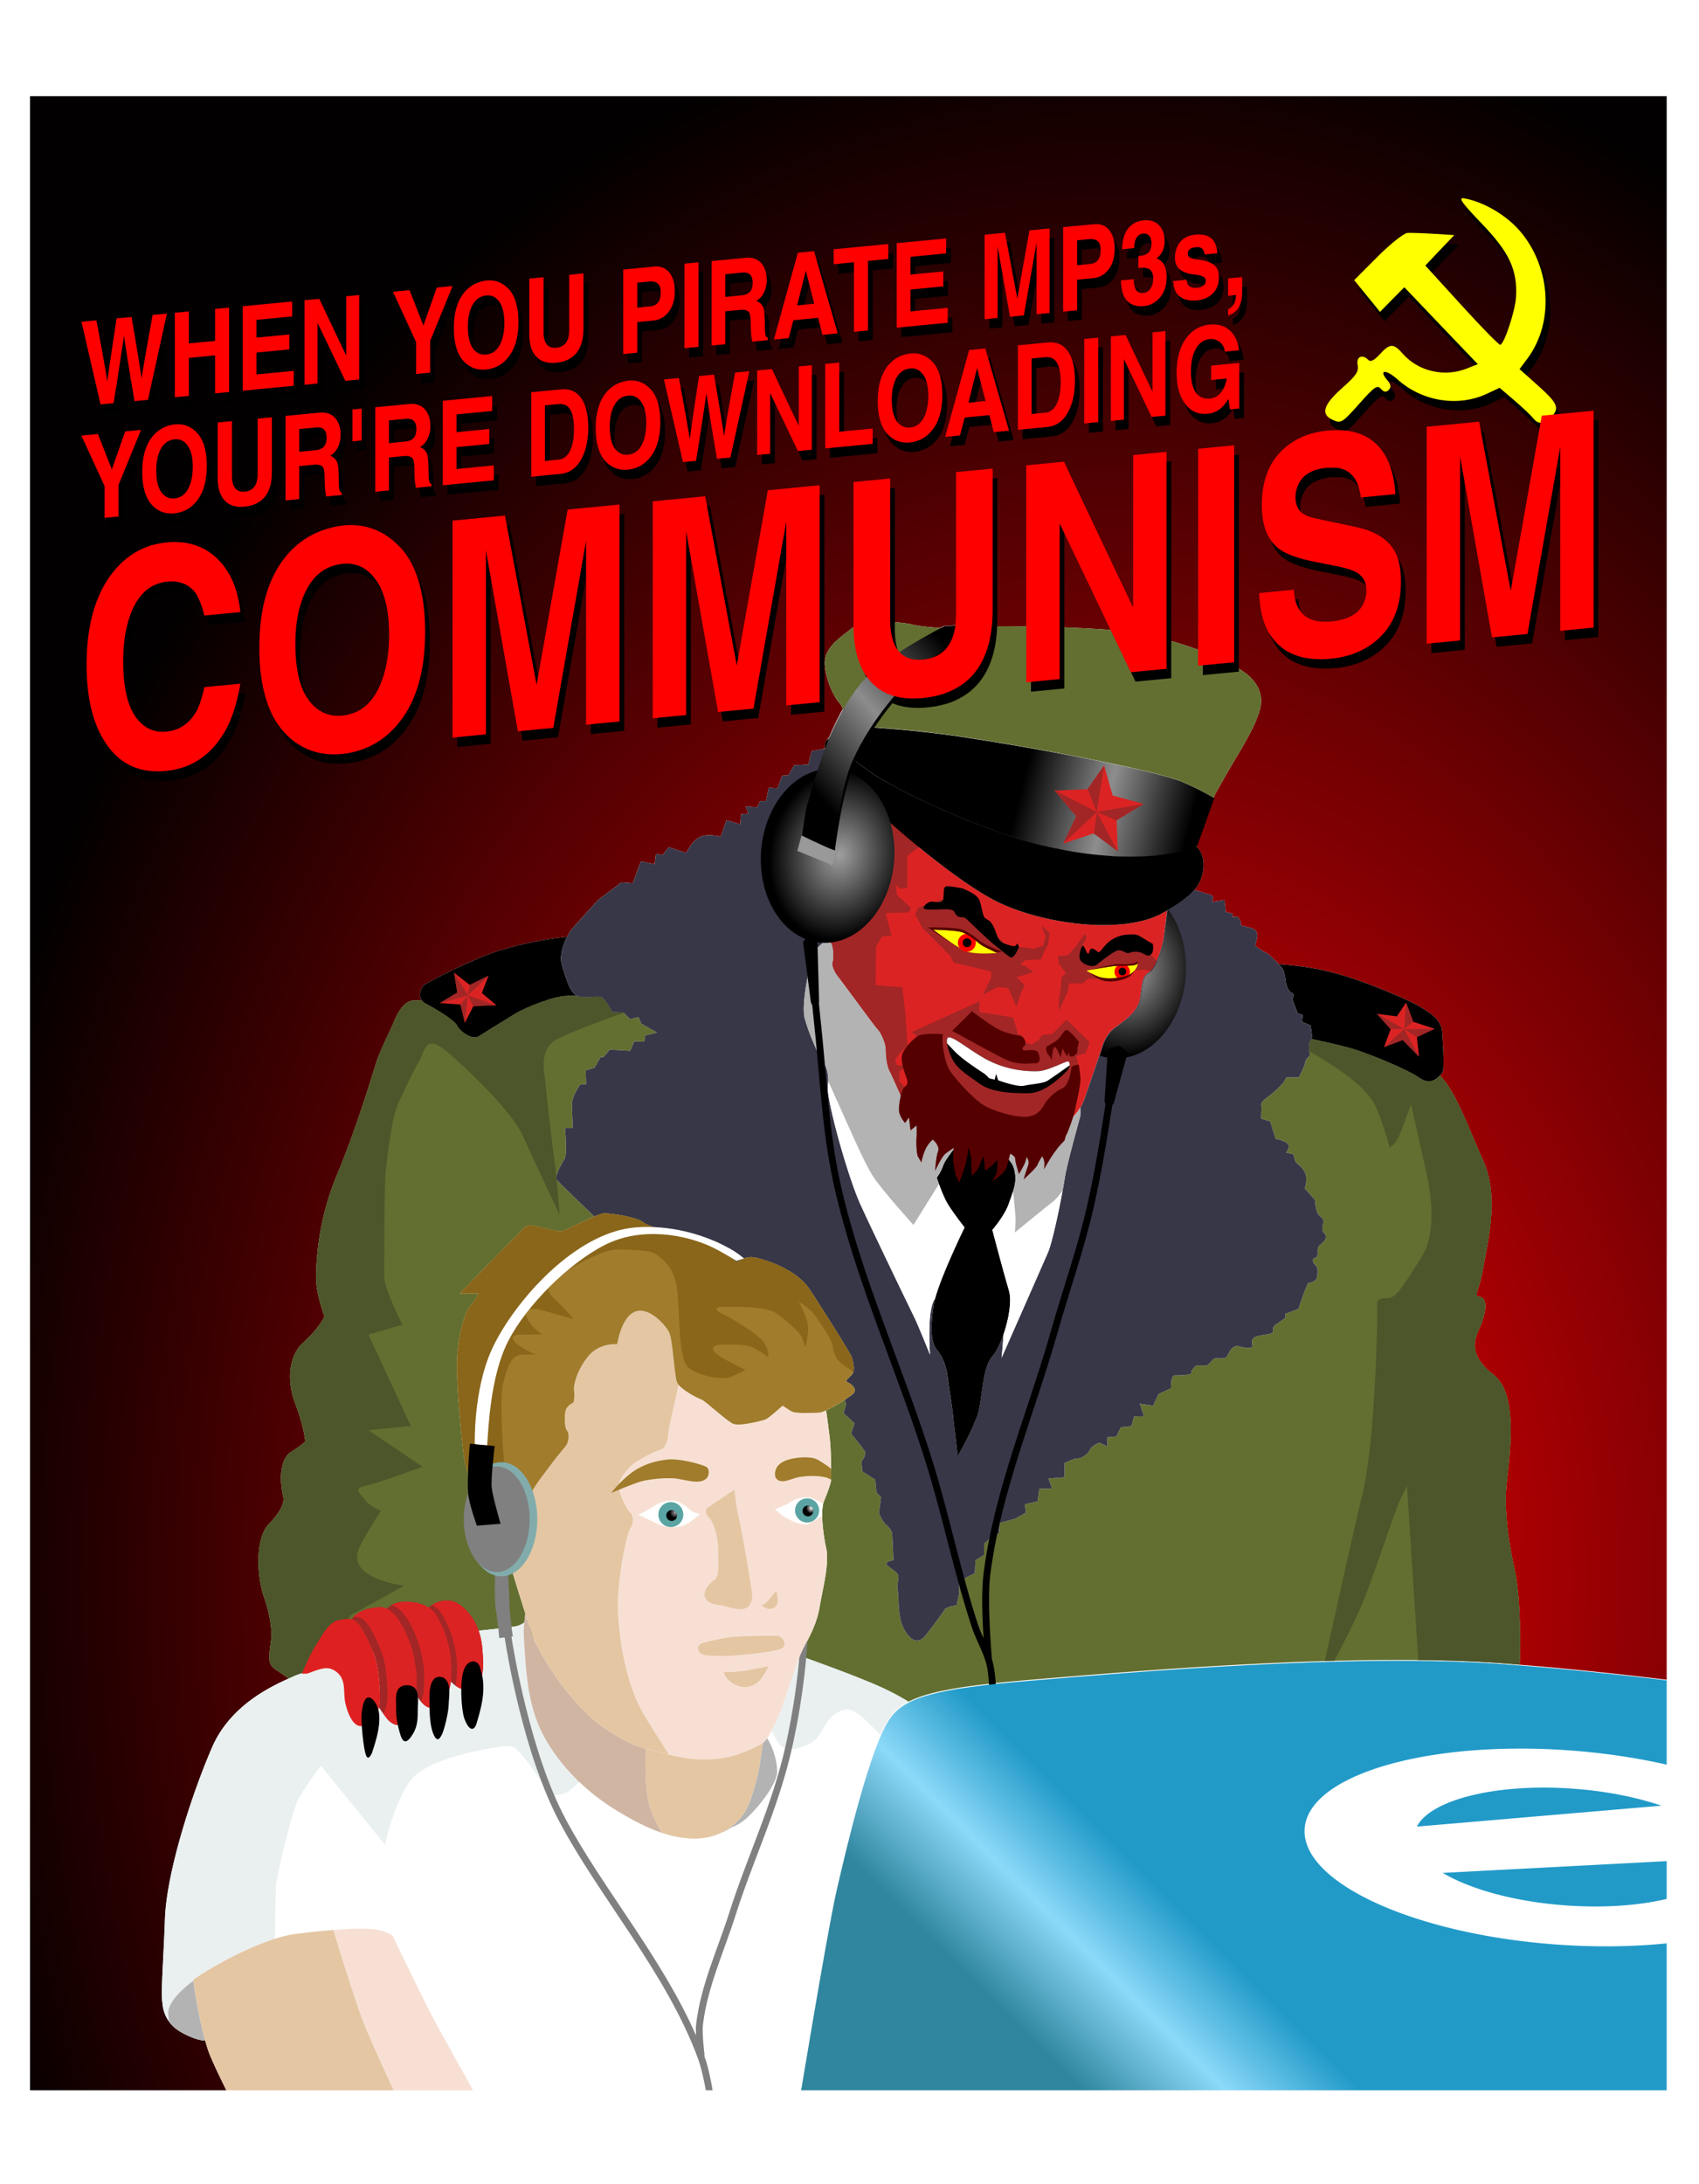 <svg xmlns="http://www.w3.org/2000/svg" xmlns:xlink="http://www.w3.org/1999/xlink" viewBox="0 0 564.22 725"><rect x="0" y="0" width="564.22" height="725" fill="#333333" stroke="none"/><defs><radialGradient id="c" gradientUnits="userSpaceOnUse" cy="491.02" cx="433.63" gradientTransform="matrix(1.371 0 0 1.833 -264.42 -458.76)" r="255.78"><stop offset="0" stop-color="#ff0005"/><stop offset="1" stop-color="#020000"/></radialGradient><radialGradient id="e" xlink:href="#b" gradientUnits="userSpaceOnUse" cy="491.54" cx="277.54" r="1.598"/><radialGradient id="f" gradientUnits="userSpaceOnUse" cy="491.54" cx="277.54" r="1.598"><stop offset="0" stop-color="#fff"/><stop offset="1"/></radialGradient><radialGradient id="g" xlink:href="#b" gradientUnits="userSpaceOnUse" cy="298.01" cx="331.14" gradientTransform="matrix(1.192 -.11 0 1.436 -60.372 -129.39)" r="17.5"/><radialGradient id="h" xlink:href="#b" gradientUnits="userSpaceOnUse" cy="298.01" cx="331.14" gradientTransform="matrix(1.054 .09 -.086 1.433 5.75 -158.88)" r="17.5"/><linearGradient id="a"><stop offset="0"/><stop offset=".5" stop-color="#8d8d8d" stop-opacity=".996"/><stop offset="1"/></linearGradient><linearGradient id="b"><stop offset="0" stop-color="#9f9f9f"/><stop offset="1"/></linearGradient><linearGradient id="d" y2="292.62" xlink:href="#a" gradientUnits="userSpaceOnUse" x2="428.05" gradientTransform="translate(-77.237 -68.999)" y1="280.08" x1="378.51"/><linearGradient id="i" y2="250.11" xlink:href="#a" gradientUnits="userSpaceOnUse" x2="370.5" gradientTransform="translate(-77.237 -68.999)" y1="288.11" x1="327.25"/><linearGradient id="j" y2="630.33" gradientUnits="userSpaceOnUse" x2="448.53" y1="671.62" x1="407.36"><stop offset="0" stop-color="#30869e"/><stop offset=".512" stop-color="#8cd9f9"/><stop offset="1" stop-color="#219ac8"/></linearGradient></defs><path fill="url(#c)" d="M-17.463-17.505h511.56v683.93h-511.56z" transform="translate(-.062 28.06) scale(1.123)"/><path d="M292.675 206.402c-3.949.069-7.892.659-9.892 2.245-4 3.173-9.392 6.484-8.84 12.278.552 5.794 3.323 10.762 4.84 12.417.52.567.88 1.288 1.088 2.035-1.69 2.965-3.158 6.076-4.49 9.26l-.596.772c-.747.806-1.048 1.522-.807 2.7-.05.132-.126.255-.175.387l-4.245.842-1.122 4.42-4.7.245-1.93 3.332-2.07.14-1.508 4.14-2.912-.14-.947 4.42h-1.93l-.981 2.07-3.859-.281.982 2.35-2.49.245-.28 3.333-4.561-1.368-1.93 5.507s-4.394-1.24-7.015.14-4.42 5.227-4.42 5.227l-5.788-1.93-2.07 2.631-2.21-.42-.42 3.437-4.56-.947-2.737 7.296-3.753-.28-7.717 5.823s-6.874 7.441-8.805 9.786c-.506.615-1.036 1.468-1.543 2.456-7.827.826-14.617 2.191-22.064 4.42-8.852 2.649-24.153 10.643-25.256 11.47-.93.698-2.352 3.457-.877 5.297-.894-.023-2.113-.07-2.56-.07-3.587 0-5.773 4.713-6.876 7.472-1.104 2.759-4.444 9.09-5.823 13.505-1.38 4.414-6.599 21.799-12.944 36.973-6.345 15.174-6.91 28.959-6.91 34.201 0 5.242 2.771 12.698 2.771 12.698s-1.668 3.869-6.91 8.559c-5.242 4.69-5.53 13.242-2.771 20.416 2.758 7.173 3.332 12.417 3.332 12.417s-.01.543-4.7 3.578-3.288 12.14-2.737 14.347c.552 2.207-.01 4.68-4.7 9.646-4.69 4.966-3.856 17.648-1.649 23.994 2.207 6.345 2.732 11.307 2.456 14.066-.276 2.759-1.073 6.347-.246 8.278.714 1.666 1.84 1.747 6.034 4.911-5.969 2.702-19.362 8.947-25.362 22.696-6.621 15.174-15.163 41.382-15.715 57.107-.453 12.895-1.273 22.567-.947 26.87.035.46.077.896.14 1.228v.035a11.65 11.65 0 002.14 5.858c.024.035.045.071.07.106.154.21.326.4.491.596.436.524.899 1.018 1.403 1.438 2.419 2.016 7.84 4.399 10.033 4.14a72.67 72.67 0 001.017 3.332c1.655 4.966 10.208 21.502 10.208 21.502l17.364.526v6.385h71.453V699.6l67.525 2.806c.55 4.3.842 7.507.842 7.507l2.245-.176s-.31-3.088-.842-7.26l26.31 1.087-.21 1.227 2.174 12.453 309.07 23.819 10.032-103.095c11.726-4.612 19.017-10.944 19.608-18.381.58-7.294-5.347-14.492-15.82-20.697l3.508-35.92s-39.884-6.555-87.941-10.418c.53-13.947-.423-25.867-1.579-31.184-1.38-6.346-3.84-18.491-2.736-28.974.276-2.621.663-5.804.947-9.19.071-.847.12-1.694.176-2.561.616-9.545.147-20.053-5.543-24.415-8.276-6.345-6.356-11.567-4.7-15.153 1.655-3.587 3.32-9.661.561-10.489-2.759-.827-.849-.547.807-9.927 1.552-8.794 4.796-21.955.877-33.114a27.349 27.349 0 00-.877-2.21c-4.937-10.912-9.107-23.047-14.418-28.343.322-.36.595-.734.772-.912.828-.827.276-8.674 0-13.364-.276-4.69-4.827-7.05-8.138-8.98s-17.315-7.989-26.484-10.454c-6.717-1.805-10.958-2.564-19.644-3.262-1.495-1.6-3.543-3.367-3.543-3.367s-4.417-2.362-4.28-3.052c.139-.69 1.815-4.401-.806-5.367-2.621-.966-4.275-.683-4-1.649.277-.965-1.122-2.35-1.122-2.35l-1.648.14.14-1.122-2.35-.526-.421-4-4.14.667s1.125-2.077-.806-2.49c-.632-.136-2.685-.79-5.016-1.544a12.103 12.103 0 002.245-3.964c1.241-3.586.977-7.862-1.369-10.207-.052-.053-.18-.116-.28-.176l.105-.28 5.718-15.961.386-1.088s5.5-9.796 7.156-12.417c1.655-2.62 5.937-10.344 6.489-12.136.552-1.794 4.416-8.14-1.93-14.347-6.345-6.207-28.423-14.23-45.391-15.61-14.846-1.206-36.889-1.55-45.953-1.157.68-.448 1.614-1.052 1.614-1.052l-12.067.842-1.158.596c-3.719-.183-7.32-.623-9.611-1.158-2.07-.482-6.014-.91-9.962-.841zm18.732 185.46c.211.616.515 1.471.877 2.42a49.633 49.633 0 010 0c-.167-.44-.353-.877-.491-1.263-.23-.643-.255-.761-.386-1.158zm-123.475 16.276c-.22.09-.478.213-.666.28-.101.036-.19.042-.281.07.28-.09.578-.198.947-.35zm77.522 141.996c-.002.022.002.048 0 .07-.157.38-.328.771-.49 1.193.171-.447.325-.862.49-1.263zm196.685.842c2.338-.007 4.64.017 6.945.035.629.004 1.269-.007 1.894 0 2.5.026 4.984.082 7.437.14a573.322 573.322 0 00-9.33-.14c-3.562-.027-7.17-.03-10.805 0 1.287-.01 2.58-.032 3.859-.035zm-15.68.21zm-32.167 1.228zm-22.661 1.333c-12.401.823-23.815 1.73-33.57 2.526 9.93-.812 20.813-1.68 33.57-2.526zm-97.307 18.1c-.368.65-.749 1.361-1.123 2.14.291-.603.557-1.129.842-1.649l.175-.315c.032-.056.075-.12.106-.176zm-2.666 5.683zm-72.401 4.104zm-28.133 8.594c.403.403.781.8 1.193 1.193-.021.023-.049.047-.07.07a30.542 30.542 0 01-1.123-1.263zm-99.271 53.144c-.604.186-1.24.384-1.86.596.446-.153.896-.316 1.334-.456.175-.056.351-.087.526-.14z" fill="#fff"/><path d="M248.08 189.44c-1.184 1.583-2.631 3.428-3.219 4.188 3.714 2.948 8.502 6.656 12.281 9.375 7.005 5.038 29.194 15.847 48.298 21.142 19.104 5.295 38.652 5.425 48.64.95l5.093-14.218c-2.842-1.62-6.068-3.305-9.25-4.656-8.97-3.81-45.698-10.46-66.344-13.531-12.82-1.908-26.761-2.832-35.5-3.25z" fill="url(#d)" transform="translate(-.062 28.06) scale(1.123)"/><path d="M292.675 206.402c-3.949.069-7.892.659-9.892 2.245-4 3.173-9.392 6.484-8.84 12.278.552 5.794 3.323 10.762 4.84 12.417 1.518 1.655 1.668 4.549.702 5.928-.194.279-.714.945-1.087 1.438 9.81.47 25.458 1.507 39.849 3.648 23.174 3.449 64.4 10.913 74.47 15.189 3.573 1.517 7.194 3.408 10.384 5.227l.386-1.088s5.5-9.797 7.156-12.417c1.655-2.62 5.937-10.344 6.49-12.136.551-1.794 4.415-8.14-1.93-14.347-6.346-6.208-28.424-14.23-45.392-15.61-16.966-1.379-43.314-1.636-48.969-.947-5.656.69-14.067-.016-18.206-.982-2.069-.483-6.013-.91-9.962-.842zm104.708 74.33l-.316.141c.09.054.133.095.21.14l.106-.28zm-40.902 1.965c.77.128 1.55.239 2.315.351-.765-.112-1.544-.223-2.315-.35zm30.658.807zm-6.314.666zm-192.543 41.358c.17.47.369.934.562 1.368a28.652 28.652 0 01-.527-1.368h-.035zm2.631 4.525zm.667.456c-1.335.039-2.721.07-3.438.07-3.862 0-13.22 3.583-17.083 5.928-3.863 2.345-10.339 6.364-11.998 7.437-2.345 1.517-6.503-1.785-7.33-3.578-.829-1.793-7.317-5.641-10.49-7.296a3.512 3.512 0 01-1.122-.912c-.896-.024-2.141-.07-2.596-.07-3.586 0-5.771 4.712-6.875 7.471-1.103 2.759-4.443 9.09-5.823 13.505-1.38 4.414-6.598 21.799-12.943 36.973-6.346 15.174-6.91 28.959-6.91 34.201 0 5.242 2.77 12.698 2.77 12.698s-1.668 3.869-6.91 8.559c-5.242 4.69-5.53 13.242-2.771 20.416 2.759 7.173 3.332 12.417 3.332 12.417s-.01.543-4.7 3.578-3.288 12.14-2.736 14.347c.552 2.207-.01 4.68-4.7 9.646-4.69 4.966-3.856 17.648-1.65 23.994 2.208 6.345 2.732 11.307 2.456 14.066-.276 2.759-1.073 6.347-.245 8.278.714 1.666 1.84 1.747 6.033 4.911.619-.28 1.243-.564 1.684-.772 4.69-2.207 47.706-13.785 47.706-13.785s21.268-1.944 25.958-2.771c1.04-.184 2.015-.65 2.911-1.263.101-.913.215-1.814.351-2.947-3.45-10.885-8.236-26.668-8.594-27.851-1.283-.182-2.831-.796-3.788-2.806-1.38-2.897-7.168-16.002-7.858-20.416-.69-4.415-2.49-22.083-2.49-31.325s2.626-17.644 4.42-19.713c1.793-2.07 2.77-4.14 2.77-4.14h-6.208s8.531-8.847 11.014-11.33c2.483-2.483 6.892-7.03 7.858-7.857.965-.828 2.776-3.99 5.121-3.438 2.345.552 7.713 1.93 9.506 1.93 1.317 0 7.154-3.213 11.155-4.912-4.94-4.715-11.712-11.204-12.382-12.067-.966-1.241 1.525-5.395 2.49-7.05.966-1.656.141-10.208.141-10.208h2.596s-.246-5.239-.246-7.998 2.736-6.454 2.736-6.454l1.93-.14-.14-4.56 2.91-.843 2.07-3.578h.948l2.07-2.49 6.77.42 1.367-3.156 3.333.14.28-2.07 4-.982-5.262-2.911-.947-2.21-2.772.701-2.21-2.21-3.718-.14s-1.915-3.562-3.157-4.665c-1.241-1.104-4.998.266-8.033-.562a2.788 2.788 0 01-.561-.21zm-17.118 205.103c1.408 4.443 1.587 6.328 3.086 9.19-.467-1.09-1.678-4.747-3.086-9.19zm261.194-191.319c-.009.116-.05.223-.07.316.025-.097.06-.191.07-.316zm-.14.561c-.013.023-.02.053-.035.07-.552.69-.807 1.944-.807 2.772 0 .828.552 2.603 0 3.017-.552.413-1.263 1.38-1.263 2.07 0 .689-2.07 4.84-2.07 4.84h-4.139l-.947 1.649s-2.365 2.771-5.262 4.84-2.07 2.877-2.07 2.877l-.14 4.28 3.052.982 1.79 5.787s2.2.265 3.718 1.369c1.517 1.103-.281 3.157-.281 3.157l2.49.56s.288 1.664.702 2.491c.414.828 1.08.567 2.736 2.912 1.656 2.345.28 5.928.28 5.928l3.474 3.859s-.003 4.544 1.929 5.647c1.931 1.104-.568 3.85 1.087 5.367 1.656 1.518-.818 3.447-1.508 4-.69.55-.702 1.683-.702 1.683s.3 2.317-.666 2.455c-.966.138-1.382 1.109-.14 2.35s.802 3.179.526 4.42-2.877 1.65-2.877 1.65l-1.403 3.332-1.789 5.226-4.384 1.649.105 1.263-2.456 1.789s-1.96.833-1.683 2.35c.275 1.517-2.601 1.378-4.946 1.93-2.345.551-2.206 1.915-1.93 3.156.276 1.242-2.629.833-4.56.281-1.931-.552-3.169 1.918-3.859 3.297-.69 1.38-3.87.155-4.56.983-.69.827-2.07 2.07-2.07 2.07h-3.577s-2.063 1.8-1.65 2.49c.415.69-4.127.807-5.506.807-1.38 0-1.263 4.28-1.263 4.28l-4.14 1.929-1.788 3.858-4.42-.666 1.403 4.139-3.333.14-.806 3.157-3.613.421-1.369 3.017-3.051.28v3.052l-2.596-1.262s-2.64.97-3.192 2.35c-.552 1.38-2.76 2.911-4.14 2.911s-4.28 1.509-4.28 1.509v4.7l-5.366.421 1.228 3.298-4.245.14-.56 4.14-4.28.946.42 2.771-3.613 2.07-5.086 1.368-.28 3.473-2.631 1.368-2.316 2.07v3.718l-2.911 1.79-.14 4.279-2.772 1.368-2.455 1.683v3.719l-.842 3.858-2.07.421-1.648.667s-3.046 4.568-6.77 9.12c-3.725 4.552-7.59-2.068-8.279-6.068-.69-4-.53-8.295-.807-9.261-.275-.966.246-3.284.246-4.525s-3.169-2.755-3.859-3.859c-.69-1.103 2.21-1.403 2.21-1.403l-.42-9.085s-.688-1.665-1.93-2.631c-1.241-.966-2.455-3.859-2.455-3.859l.666-5.402-1.508-1.508-.421-4.28-4.28-2.736-.28-3.332s1.812-2.056 1.122-3.297c-.69-1.242-4.56-5.929-4.56-5.929l1.122-3.437-3.613-3.333.842-3.157-.49-1.263c-1.92 1.26-4.333 2.683-6.28 3.543l.14.176s1.093 7.463 1.368 11.05c.276 3.586.281 9.674.281 11.33 0 1.655-1.352 4.958-2.455 7.717-1.104 2.759-.297 10.468.806 15.434 1.104 4.966-1.106 13.264-2.21 19.61-1.103 6.345-3.861 10.463-6.068 15.153-.13.274-.285.63-.421.947 2.143.765 4.358 1.58 6.56 2.386 6.621 2.413 13.256 4.944 18.415 7.155 4.426 1.897 8.066 3.853 11.05 5.683 6.467-3.346 17.824-5.382 40.796-7.296 32.48-2.707 106.667-9.191 157.016-5.402 1.739.13 3.436.283 5.156.42.53-13.946-.422-25.866-1.578-31.183-1.38-6.346-3.84-18.491-2.736-28.974 1.103-10.484 3.856-29.82-4.42-36.166-8.277-6.346-6.356-11.568-4.7-15.154 1.655-3.586 3.32-9.66.56-10.488-2.758-.828-.848-.547.807-9.928s5.242-23.736 0-35.323c-4.936-10.913-9.107-23.048-14.417-28.344-1.179 1.322-3.338 3.156-6.805.772-4.415-3.035-16.828-8.026-22.345-9.681-3.23-.97-8.795-2.199-13.505-3.228zM170.01 506.068c-.143.123-.283.272-.421.386.141-.117.274-.226.42-.351v-.035zm-3.683 1.719zm98.64 43.602a158.374 158.374 0 00-2.316 6.49h.035c.761-2.273 1.55-4.58 2.28-6.49zM53.835 663.83z" fill="#636f31"/><path d="M424.68 320.021c.662.708 1.227 1.394 1.439 1.86.69 1.517.947 4.56.947 4.56s.688 2.743 1.93 3.157c1.24.414.14 2.07.14 2.07l1.824 4.7 1.648.561-.28 2.21 2.876 1.228s.792 3.673.316 4.49c4.71 1.029 10.275 2.258 13.505 3.227 5.518 1.655 17.93 6.647 22.344 9.682 4.414 3.034 6.75-.856 7.577-1.684.828-.828.276-8.675 0-13.365-.276-4.69-4.827-7.048-8.138-8.98s-17.315-7.988-26.484-10.453c-6.717-1.805-10.958-2.564-19.644-3.262zM188.282 310.963c-7.827.826-14.617 2.191-22.064 4.42-8.851 2.649-24.152 10.643-25.256 11.47-1.103.828-2.892 4.554.28 6.21 3.174 1.655 9.661 5.502 10.49 7.296.827 1.793 4.985 5.095 7.33 3.578 1.659-1.073 8.135-5.092 11.998-7.437 3.862-2.345 13.22-5.928 17.083-5.928.717 0 2.103-.032 3.438-.07-2.64-1.333-3.782-6.646-4.946-10.138-.916-2.748.221-6.618 1.649-9.4z"/><path d="M190.92 330.045zm.667.456c-1.335.04-2.721.07-3.438.07-3.862 0-13.22 3.584-17.083 5.929-3.863 2.345-10.339 6.363-11.998 7.436-2.345 1.518-6.503-1.784-7.33-3.578-.829-1.793-7.317-5.64-10.49-7.296a3.512 3.512 0 01-1.122-.912c-.896-.024-2.141-.07-2.596-.07-3.586 0-5.771 4.713-6.875 7.471-1.103 2.76-4.443 9.091-5.823 13.505-1.38 4.414-6.598 21.8-12.943 36.973-6.346 15.174-6.91 28.96-6.91 34.202 0 5.241 2.77 12.697 2.77 12.697s-1.668 3.87-6.91 8.56-5.53 13.242-2.771 20.415c2.759 7.173 3.332 12.417 3.332 12.417s-.01.544-4.7 3.578-3.288 12.14-2.736 14.347c.552 2.207-.01 4.68-4.7 9.647-4.69 4.966-3.856 17.648-1.65 23.993 2.208 6.345 2.732 11.307 2.456 14.066-.276 2.759-1.073 6.347-.245 8.279.714 1.666 1.84 1.746 6.033 4.91.619-.28 1.243-.564 1.684-.771.998-.47 3.96-1.409 7.647-2.526l11.12-17.61 17.925-9.927s-5.523-.533-10.489-3.016c-4.966-2.483-6.346-5.794-4.139-10.208s6.91-11.611 6.91-11.611-3.606-1.371-5.261-3.578-4.139-3.873 0-4.7c4.138-.829 19.047-6.35 19.047-6.35l-17.925-12.136 14.066-1.368-14.066-30.343 11.295-3.297s-6.069-11.887-6.069-15.75c0-3.862.01-31.988.562-35.85.551-3.863 1.66-16.832 4.42-22.625 2.758-5.794 5.22-11.027 6.875-13.786 1.655-2.759 1.671-8.836 9.12-2.49 7.449 6.345 21.495 19.85 25.081 27.851 3.587 8 12.173 26.204 12.173 26.204s-.475-6.827-.948-11.752c0-.014.002-.02 0-.035-.091-.211-.127-.47-.105-.772v-.035c-.123-1.21-.242-2.416-.35-3.121-.552-3.587-3.022-24.546-3.298-28.133-.276-3.586-2.482-11.317 4.14-14.627 6.62-3.31 21.783-8.559 21.783-8.559l-.07-.14-3.649-.14s-1.915-3.562-3.157-4.666c-1.241-1.103-4.998.267-8.033-.561a2.807 2.807 0 01-.56-.21zm244.076 13.786c-.009.115-.05.223-.07.316.024-.097.059-.192.07-.316zm-.14.561c-.013.022-.02.052-.035.07-.552.69-.807 1.944-.807 2.771 0 .323.07.79.14 1.263 10.197 5.882 19.433 12.18 22.204 18.733 3.035 7.173 4.42 13.224 4.42 13.224s1.918-.829 3.298-4.14c1.379-3.31 3.858-10.207 3.858-10.207s4.149 18.493 4.7 20.977c.552 2.483 4.948 19.88-1.122 29.535-6.07 9.656-8.536 13.786-11.294 13.786-2.76 0-3.854.529-3.578 2.736.275 2.207-.563 44.145-4.7 61.526-2.882 12.102-8.661 38.134-12.664 56.23 1.066-.03 2.128-.077 3.192-.104 2.81-5.335 7.722-14.832 10.033-20.802 3.31-8.552 10.191-28.981 11.294-31.464 1.104-2.483 2.772-5.788 2.772-5.788l3.753 57.809c9.998.106 19.644.454 28.518 1.122 1.74.131 3.437.283 5.157.421.53-13.947-.423-25.867-1.579-31.184-1.38-6.346-3.84-18.491-2.736-28.974 1.104-10.484 3.857-29.82-4.42-36.166-8.276-6.345-6.356-11.567-4.7-15.154 1.655-3.586 3.32-9.66.561-10.488-2.759-.828-.848-.547.807-9.927s5.242-23.737 0-35.324c-4.937-10.912-9.107-23.047-14.418-28.343-1.178 1.321-3.337 3.155-6.805.771-4.414-3.034-16.827-8.026-22.344-9.681-3.23-.97-8.795-2.198-13.505-3.227z" fill="#4d562a"/><path d="M175.171 537.742zm-1.052.806c-.896.613-1.871 1.08-2.911 1.263-4.69.828-25.958 2.771-25.958 2.771s-43.017 11.579-47.706 13.786c-4.69 2.207-20.424 8.293-27.046 23.467-6.621 15.174-15.163 41.382-15.715 57.107-.5 14.251-1.452 24.629-.807 28.097v.035c.285 3.432 1.932 6.188 4.104 7.998 2.42 2.016 7.84 4.399 10.033 4.14-1.193-4.251-2.524-10.296-3.964-19.995a77.688 77.688 0 013.999-2.63c6.397-3.959 15.445-8.614 23.186-11.085.106-7.655.268-15.9.421-17.89.276-3.587 4.949-23.162 7.156-27.852 2.207-4.69 7.717-11.575 7.717-11.575l21.258 26.203s2.475-12.138 7.717-20.416c5.242-8.276 25.1-11.309 30.343-12.136 5.241-.828 5.255.554 6.91 2.21 1.655 1.655 7.18 9.378 8.559 12.136 1.38 2.76 5.79 1.656 7.998 0 .905-.678 1.927-1.7 2.841-2.7a30.542 30.542 0 01-1.122-1.264l-.035-.035c-4.302-4.316-8.026-9.189-10.805-14.487-5.177-9.871-5.688-21.705-6.349-32.833-.088-1.489.015-2.858.176-4.314zm91.553 11.085c-2.188 5.108-5.158 15.235-6.454 18.346-.737 1.768-1.864 4.392-3.052 6.63.841 1.389 1.566 2.615 1.93 3.297 2.207 4.139 7.467 2.769 11.33.561 3.863-2.207 4.405-8.28 9.647-10.488 4.422-1.862 6.733 1.602 13.295 7.858 1.125-2.58 2.268-4.714 3.332-6.104 1.471-1.922 3.316-3.529 5.998-4.911-2.983-1.83-6.624-3.786-11.05-5.683-6.878-2.948-16.375-6.442-24.975-9.506z" fill="#eaf0f0"/><path d="M148.434 531.254c-2.135-.042-4.218.775-6.14 2.315-2.271-1.429-5.295-2.013-7.892-1.93-2.092.068-4.431.7-5.893 2.35a5.203 5.203 0 00-2.876-.526c-3.504.373-6.548 1.05-8.945 4.034 1.438.387 2.833 1.67 4.665 5.227 3.316 6.437 4.063 9.693 4.49 14.838.243 2.917.573 6.199-.035 9.086.718 1.083 1.996 2.972 2.947 4.069 1.268 1.463 3.914 3.037 5.963.596 2.05-2.441 3.403-8.594 3.403-8.594l.035-.316c1.014 1.774 2.666 4.016 4.455 4.42 1.674.379 3.598-.795 4.665-2.14 1.453-1.83 2.132-4.142 2.42-6.56.974.994 2.198 1.967 3.333 2.351 1.513.513 3.622.689 4.805-.386 3.276-2.976 2.677-8.638 2.316-13.049-.31-3.781-1.51-7.7-3.789-10.734-1.707-2.272-4.098-4.57-6.91-4.98a8.33 8.33 0 00-1.018-.071z" fill="#a22626"/><path d="M274.614 249.966l-1.193 2.666s-2.35 5.814-2.35 7.331c0 1.518-.828 19.287 0 20.942.827 1.655 1.087 10.923 1.087 11.751 0 .828-.694 3.56-.28 4.525.413.966 3.332 3.034 3.332 4 0 .965-1.115 8.83-.701 10.347.413 1.518 1.237.555 1.789 2.21.551 1.656.416 5.236.14 5.788-.276.552.41 2.905 1.789 4.56s12.155 16.541 13.259 17.645c1.103 1.103 2.63 4.696 2.63 6.49 0 1.793.263 5.397 1.229 7.19.965 1.793 3.587 8.12 4.139 9.085.552.966 25.923 6.49 25.923 6.49l16.276 6.91 13.926-6.63s2.905-1.94 4.56-6.63 5.234-15.177 5.647-16.556c.414-1.38 1.383-4.668 4.28-6.875s7.87-5.102 8.56-10.068c.689-4.966.568-7.042 3.05-8.559 2.484-1.517 4.528-9.803 4.666-10.769.102-.712.788-6.13 1.228-9.647-.537.311-1.023.621-1.614.948-12.967 7.173-39.62 3.728-54.932-3.859-16.818-8.333-50.762-38.478-55.038-46.478-.598-1.12-1.064-2.039-1.403-2.806zm92.045 4.104l-5.507 7.893-10.98.456 7.261 8.489-4.35 9.12 10.138-3.402 7.998 5.928-.42-10.278 8.98-5.437-10.279-2.807-2.841-9.962zM150.79 322.858l1.087 6.595-5.788 3.473 6.84.49 1.439 6.07 2.841-5.543 7.647-.28-4.84-4.07 2.21-5.718-6.21 3.052-5.226-4.069zm316.163 9.927l-3.052 4.56-6.594-.841 4.525 5.121-2.21 5.928 6.208-2.35 5.402 5.507-.701-6.49 5.928-2.735-7.156-2.35-2.35-6.35zm-318.51 198.47c-1.71-.034-3.392.472-4.98 1.473 1.3.676 2.407 1.619 3.157 2.806 2.817 4.46 4.798 10.598 5.086 16.276.126 2.485.12 5.19-.421 7.683.59.442 1.168.783 1.754.982 1.514.513 3.623.689 4.806-.386 3.275-2.976 2.676-8.639 2.315-13.05-.31-3.78-1.51-7.7-3.789-10.733-1.707-2.272-4.098-4.571-6.91-4.981a8.33 8.33 0 00-1.017-.07zm-14.03.385c-1.467.048-3.025.366-4.35 1.123 2.81.776 5.16 3.94 7.086 8.033 2.34 4.974 3.034 8.64 3.613 13.154.335 2.612-.105 7.893-.105 7.893s-.304 1.36-.807 2.982c.832.97 1.772 1.773 2.77 1.999 1.675.379 3.6-.795 4.666-2.14 2.64-3.326 2.776-8.247 2.56-12.488-.287-5.678-2.268-11.816-5.085-16.276-2-3.166-6.62-4.4-10.348-4.28zm-8.104 1.79a4.919 4.919 0 00-.666.035c-3.194.34-6.022.904-8.314 3.262 2.214-.233 3.949.263 6.56 5.332 3.316 6.436 4.063 9.693 4.49 14.838.327 3.937.86 8.54-1.052 11.927.518.726 1.028 1.421 1.438 1.894 1.268 1.463 3.914 3.037 5.963.596 2.05-2.441 3.403-8.594 3.403-8.594s.44-5.28.105-7.893c-.58-4.513-1.273-8.18-3.613-13.154-2.195-4.663-4.97-8.147-8.314-8.244zm-11.19 3.928c-.689.049-1.429.203-2.245.316-3.849.535-6.187 5.717-7.997 8.489-2.116 3.239-4.596 9.366-4.596 9.366h1.474c.78 0 4.982-2.24 7.506-1.754 1.559.3 3.042 1.362 3.894 2.7 1.312 2.061 1.06 4.653 1.298 7.227.238 2.574 1.77 7.789 4.28 8.98 1.777.844 4.273-.684 5.471-2.245 2.635-3.432 2.007-8.562 1.65-12.874-.428-5.145-1.175-8.401-4.49-14.838-2.488-4.828-4.177-5.513-6.245-5.367z" fill="#dc2323"/><path d="M100.29 555.522s2.468-6.123 4.583-9.362c1.81-2.772 4.148-7.95 7.997-8.485 3.263-.454 5.169-1.365 8.485 5.071s4.058 9.68 4.486 14.824c.358 4.312.976 9.441-1.658 12.873-1.198 1.561-3.684 3.087-5.461 2.243-2.51-1.191-4.053-6.398-4.292-8.972-.238-2.574.044-5.157-1.267-7.217-.853-1.339-2.343-2.43-3.901-2.73-2.524-.487-6.73 1.755-7.51 1.755h-1.462z" opacity=".1" fill="red"/><path d="M276.578 247.822l-2.35 1.158c.107.304.228.624.386.982l-1.193 2.666s-2.35 5.814-2.35 7.331c0 1.518-.828 19.287 0 20.942.827 1.655 1.087 10.923 1.087 11.751 0 .828-.694 3.56-.28 4.525.413.966 3.332 3.033 3.332 3.999 0 .966-1.115 8.83-.702 10.348.04.147.094.246.14.35.44.981 1.151.365 1.65 1.86.551 1.655.416 5.236.14 5.788-.276.551.41 2.905 1.789 4.56s12.155 16.541 13.259 17.644c1.103 1.104 2.63 4.697 2.63 6.49 0 1.793.263 5.398 1.229 7.19.859 1.596 2.966 6.58 3.823 8.385-.028.114-.043.235-.07.35l2.455-2.104-2.911-3.193.14-3.297 2.35-1.649-3.297-.42-.561-1.544 1.228-2.07 2.911-2.876-.842-11.436-.947-7.893-8.84-.666.14-12.698 1.93-3.437 3.192-.281-1.93-7.472 7.718-.245.667-1.544-4.525-4.139-.562-3.438 1.509 1.228 2.35-.245v-10.629l5.121-3.859-2.07-10.769-7.085-7.26-2.105.946-12.488-7.05-6.068-8.279zm90.08 6.28l-5.506 7.857 3.086 7.507 2.42-15.365zm-2.42 15.364l6.56 2.876v-.07l8.945-5.402-15.504 2.596zm-14.066-7.05l7.262 8.488-4.315 9.015 11.155-10.348v-.035l-13.856-7.12h-.246zm14.101 7.155l-1.017 7.086 7.822 5.788-6.805-12.874zm-49.74 28.449l-2.63.947-7.052 2.35-.947 2.21 2.49 4.56 9.086 9.086 1.228 2.35 12.417 2.912v2.07l-2.736 5.647 4.946-2.49 3.473.28 2.736 6.209 1.403-4.28 1.368-2.876-2.771-2.631 5.647-1.649-2.595-2.07-1.79-.56 1.65-1.369 5.226-.28 1.403-3.193.947-1.648.561-3.86-2.77-2.63 1.402 3.753-.842 3.017-3.051.982-4.806-.56-3.192.56-6.735-6.49-14.066-10.347zm-163.75 24.94l1.087 6.49-5.788 3.473h.14l9.12-2.49-2.42 2.981 1.439 6.068.035-.035.982-9.015 1.789 3.578.035-.07 7.507-.28-9.26-3.263-.036-.035 6.805-6.454v-.035l-6.209 3.052-.596 3.402-4.63-7.366zm174.481 9.402L302.78 342.57l4.981 3.858 15.154 21.678 11.33 3.999 17.505-1.93 5.262-8.98.947-8.418-.526-2.21 3.157-1.088 1.227-3.613-7.576-7.436-4.7 4.7-3.439.421-1.368 1.93-.842.14-1.087 1.087-2.07-.561-1.262-2.35-1.369-.527-1.648-5.542-6.49-1.087-4.7-.702v-3.578zm141.682.42l-.631 8.77 2.946-2.49-2.315-6.28zm-9.646 3.719l4.49 5.086 4.454-.035-8.944-5.051zm19.117 4.981l-10.103.105 4.21 2.631h.035l5.858-2.736zm-10.138.105l-6.56 5.928 6.104-2.315 5.367 5.472-4.91-9.085z" fill="#a22626"/><path d="M265.667 549.606c-.003.01.004.026 0 .035 2.15.766 4.353 1.546 6.56 2.35-2.202-.806-4.416-1.62-6.56-2.385zm15.715 17.89c-.722-.008-1.485.143-2.315.492-5.242 2.207-5.784 8.281-9.646 10.488-3.863 2.207-9.123 3.577-11.33-.561-.364-.682-1.09-1.908-1.93-3.297a25.785 25.785 0 01-1.403 2.35c.597.999 1.133 1.965 1.403 2.596.828 1.93 1.93 5.248 1.93 8.559 0 3.31-4.686 10.188-9.928 15.154-1.638 1.551-3.343 2.572-5.086 3.192-.008.005-.027-.006-.035 0a2.652 2.652 0 01-.982.42c-2.263 1.522-4.838 2.565-7.402 3.017-10.006 1.766-20.542-3.333-29.255-8.559-4.637-2.78-9.096-6.122-13.083-9.927-.9.978-2.038 2.116-2.912 2.771-2.207 1.656-6.618 2.76-7.998 0s-6.903-10.481-8.559-12.136c-1.655-1.655-1.668-3.038-6.91-2.21-5.242.828-25.1 3.86-30.342 12.136-5.242 8.277-7.718 20.416-7.718 20.416l-21.267-26.21s-5.51 6.886-7.717 11.575c-2.207 4.69-6.88 24.265-7.156 27.852-.153 1.99-.315 10.235-.42 17.89 2.407-.767 4.7-1.317 6.734-1.578 10.76-1.38 19.313-1.96 24.555-1.684 5.242.276 7.752 2.21 7.752 2.21s9.107 19.051 12.417 25.397c3.311 6.345 17.364 31.43 17.364 31.43l104.077 4.279c.598-3.627 10.334-62.61 13.33-75.769 2.613-11.473 8.915-38.446 14.804-51.95-5.331-5.083-7.848-8.311-10.98-8.349zm12.944 4.35zM53.83 663.822z" fill="#fff"/><path d="M360.305 309.874l-2.77 3.859-2.877 3.332-3.333.246.28 2.49 2.351 3.192-1.368 1.228-.561 5.648-.421 1.648v4.035l2.911-6.21.562-2.91h4.384l2.07-1.65 8.033.421 5.086-3.051 5.507-.281 3.052.701 1.93-2.77-1.79-1.65-1.508-1.788-2.911-1.93-9.366-.561-5.964 3.858-4.139-.947v-.701l.14-.702v-1.93l1.263-2.21-.56-1.367z" fill="#a22626"/><path d="M371.283 320.571c3.335.097 5.725-.068 6.346-.62.62-.552-.276 2.897-3.31 3.862-3.036.966-7.105 1.38-9.795.276-2.69-1.104-3.655-1.931-3.655-1.931s8.567-1.64 10.415-1.586z" fill="#ff0"/><path d="M375.25 322.49a2.57 2.57 0 11-5.138 0 2.57 2.57 0 015.138 0z" fill="red"/><path d="M319.76 309.537c2.966 1.173 4.898 3.518 6.69 4.483 1.794.966 4.69 2.277 4.69 2.277s-7.31.758-10.62-.69c-3.311-1.449-10.622-7.035-10.622-7.035s7.931.138 9.863.965z" fill="#ff0"/><path d="M324.047 312.92a2.966 2.966 0 11-5.932 0 2.966 2.966 0 015.932 0z" fill="red"/><path d="M322.59 312.922a1.448 1.448 0 11-2.897 0 1.448 1.448 0 012.897 0zM382.666 313.197c-3.587-1.931-4.277-3.035-6.346-3.035s-4.414 0-7.173 1.793-3.724 4.552-4.552 4c-.828-.551-1.931-1.655-2.483-.827-.552.828-.414 2.069-1.103 1.103-.69-.965-1.104-3.172-1.794-1.793-.69 1.38-.965 3.173-.414 4.276.552 1.104 3.863 2.76 5.38 1.518s6.07-4.828 7.311-4.828 2.483.965 3.035.965 1.655-.69 3.448-.413c1.794.275 2.897 1.655 3.863 1.103.965-.552 1.103-1.517 1.103-2.207s0-1.655-.275-1.655z"/><path d="M274.053 248.462l-4.49.877-1.123 4.42-4.7.245-1.93 3.333-2.07.14-1.508 4.14-2.911-.14-.948 4.419h-1.929l-.982 2.07-3.859-.281.983 2.35-2.491.246-.28 3.332-4.56-1.368-1.93 5.507s-4.395-1.239-7.016.14-4.42 5.227-4.42 5.227l-5.788-1.929-2.07 2.63-2.21-.42-.42 3.438-4.56-.948-2.736 7.297-3.754-.28-7.717 5.822s-6.873 7.442-8.805 9.787c-1.93 2.345-4.433 8.132-3.192 11.856 1.242 3.724 2.473 9.52 5.507 10.348 3.035.828 6.792-.542 8.033.561 1.242 1.104 3.157 4.665 3.157 4.665l3.719.14 2.21 2.21 2.77-.7.948 2.21 5.262 2.91-4 .983-.28 2.07-3.332-.14-1.369 3.156-6.77-.42-2.07 2.49h-.946l-2.07 3.578-2.912.842.14 4.56-1.929.14s-2.736 3.696-2.736 6.455.246 7.997.246 7.997h-2.596s.825 8.553-.14 10.208c-.966 1.656-3.456 5.81-2.49 7.05.67.863 7.44 7.353 12.381 12.068.104-.044.18-.064.281-.105.746-.311 1.407-.54 1.964-.702.437-.122.817-.21 1.088-.21.62 0 1.611.066 2.771.21 3.479.433 8.553 1.461 10.208 2.806 1.931 1.57 10.285 3.675 13.364 4.175h.035c.417.066.765.105.948.105.758 0 3.093.343 5.542.912.611.141 1.223.288 1.824.456 1.503.419 2.925.93 3.859 1.473.186.109.344.204.49.316.3.23.569.49.843.772.261.268.533.546.771.841.006.007-.005.029 0 .035.238.295.486.578.702.877.668.926 1.208 1.815 1.684 2.386.004.005-.005.029 0 .035.228.271.442.48.63.561a.464.464 0 00.211.035c.483 0 1.121-.445 2.035-.842.912-.402 2.096-.768 3.613-.561.759.103 2.01.4 3.543.877 1.15.358 2.461.825 3.823 1.403.908.385 1.84.811 2.772 1.298a32.242 32.242 0 012.77 1.613c.9.591 1.752 1.232 2.561 1.93.405.348.786.711 1.158 1.087.743.752 1.43 1.558 2 2.42 2.275 3.449 5.61 8.673 8.453 13.225a457.729 457.729 0 013.718 6.033c.488.81.89 1.47 1.193 2 .31.54.491.912.561 1.087.11.276.21.618.316 1.017.11.404.207.83.28 1.298.069.432.131.868.141 1.298V454.194c-.002.165-.02.335-.035.492-.01.103-.019.216-.035.315-.01.06-.023.118-.035.176-.008.037-.026.069-.035.105-.093.383-.235.698-.456.947-1.104 1.241-2.61 2.079-1.368 2.63 1.241.553 3.442 2.342 1.648 3.86-.518.438-1.514 1.15-2.7 1.929l.49 1.263-.841 3.157 3.613 3.332-1.123 3.438s3.87 4.686 4.56 5.928c.69 1.241-1.122 3.297-1.122 3.297l.28 3.333 4.28 2.736.421 4.28 1.509 1.508-.667 5.402s1.214 2.893 2.455 3.858c1.242.966 1.93 2.631 1.93 2.631l.42 9.086s-2.899.3-2.21 1.403c.69 1.103 3.86 2.617 3.86 3.858s-.522 3.56-.246 4.525c.276.966.117 5.26.807 9.261.69 4 4.554 10.62 8.278 6.068 3.725-4.552 6.77-9.12 6.77-9.12l1.649-.666 2.07-.421.841-3.859v-3.718l2.456-1.684 2.771-1.368.14-4.28 2.912-1.789v-3.718l2.315-2.07 2.631-1.368.28-3.472 5.087-1.369 3.613-2.07-.42-2.77 4.279-.948.56-4.139 4.245-.14-1.228-3.297 5.367-.421v-4.7s2.9-1.51 4.28-1.51 3.587-1.531 4.14-2.91c.55-1.38 3.191-2.351 3.191-2.351l2.596 1.263v-3.052l3.052-.28 1.368-3.017 3.613-.421.807-3.157 3.332-.14-1.403-4.14 4.42.667 1.79-3.86 4.138-1.928s-.116-4.28 1.263-4.28 5.921-.117 5.507-.807c-.413-.69 1.65-2.49 1.65-2.49h3.577s1.38-1.242 2.07-2.07c.69-.828 3.87.397 4.56-.982.69-1.38 1.927-3.85 3.858-3.298 1.932.552 4.837.961 4.56-.28-.275-1.242-.415-2.605 1.93-3.157 2.345-.552 5.222-.412 4.946-1.93-.276-1.517 1.684-2.35 1.684-2.35l2.455-1.789-.105-1.263 4.385-1.648 1.789-5.227 1.403-3.333s2.6-.407 2.876-1.648c.276-1.242.716-3.179-.526-4.42s-.825-2.212.14-2.35c.966-.138.667-2.456.667-2.456s.012-1.132.701-1.684c.69-.551 3.164-2.481 1.509-3.998-1.655-1.518.844-4.264-1.088-5.367-1.93-1.104-1.929-5.648-1.929-5.648l-3.473-3.859s1.375-3.583-.28-5.928-2.323-2.083-2.736-2.911c-.414-.828-.702-2.49-.702-2.49l-2.49-.562s1.797-2.054.28-3.157c-1.517-1.104-3.718-1.368-3.718-1.368l-1.79-5.788-3.051-.982.14-4.28s-.827-.807 2.07-2.876 5.262-4.84 5.262-4.84l.947-1.65h4.139s2.07-4.15 2.07-4.84c0-.69.71-1.656 1.262-2.07.552-.414 0-2.19 0-3.017s.255-2.081.807-2.771-.28-4.56-.28-4.56l-2.877-1.228.28-2.21-1.648-.561-1.824-4.7s1.101-1.656-.14-2.07c-1.242-.414-1.93-3.157-1.93-3.157s-.257-3.043-.947-4.56c-.69-1.518-4.98-5.227-4.98-5.227s-4.418-2.362-4.28-3.052c.138-.69 1.814-4.401-.807-5.367-2.621-.965-4.275-.683-4-1.649.277-.965-1.122-2.35-1.122-2.35l-1.648.14.14-1.122-2.35-.526-.421-4-4.14.667s1.125-2.076-.806-2.49c-.632-.136-2.685-.79-5.016-1.544-1.68 2.002-4.433 4.116-9.086 6.805-.44 3.517-1.126 8.935-1.228 9.647-.138.966-2.182 9.252-4.665 10.769s-2.362 3.593-3.052 8.56c-.69 4.965-5.662 7.86-8.559 10.067-2.897 2.207-3.865 5.495-4.28 6.875-.413 1.38-3.992 11.867-5.647 16.557-.407 1.154-.871 2.148-1.368 2.981.084 1.133.1 2.107 0 2.561-.552 2.483-4.434 15.705-5.262 21.222-.827 5.518-3.852 20.412-5.507 24.274-1.655 3.862-15.434 35.043-15.434 35.043 0 .269.36-3.307.666-7.787-1.088 3.134-2.448 5.85-3.718 7.226-3.31 3.587-3.321 13.801-4.7 18.767s-6.876 14.627-6.876 14.627c.276.276-1.438-12.541-1.438-13.645 0-1.103-1.618-10.636-1.894-13.12-.276-2.482-1.371-6.356-3.578-8.84s-1.941-8.8-.947-15.013c.086-.54.21-1.19.386-1.859-.083.112-.183.246-.246.351-2.483 4.138-1.403 18.206-1.403 18.206s-4.123-10.21-5.227-12.417c-1.103-2.207-13.786-28.43-17.925-37.534-4.138-9.105-11.32-34.769-10.769-39.182.552-4.414-.826-7.18-1.93-8.56-1.103-1.379-4.684-9.651-5.787-14.065-1.104-4.415 1.357-16.558 2.736-20.697.676-2.029 2.765-3.893 4.7-5.297-.047-.105-.1-.204-.14-.35-.414-1.518.702-9.383.702-10.349 0-.965-2.919-3.033-3.333-3.999-.414-.965.28-3.697.28-4.525 0-.827-.259-10.096-1.087-11.751-.827-1.655 0-19.424 0-20.941 0-1.518 2.35-7.332 2.35-7.332l1.193-2.666a11.05 11.05 0 01-.56-1.508zm.701 1.79zm15.504 6.804zm64.474 25.326c.59.106 1.168.219 1.754.316.338.056.678.09 1.017.14-.919-.143-1.845-.291-2.77-.456zm2.771.456c.435.066.869.148 1.298.21.484.072.96.111 1.438.176-.91-.122-1.817-.243-2.736-.386zM313.62 422.342c-.495 1.215-.97 2.384-1.403 3.543.428-1.148.914-2.34 1.403-3.543zm21.433 6.034z" fill="#373748"/><path d="M225.37 459.66c-1.554 6.917-3.184 14.218-3.263 14.768-.137.966-.15 5.942-2.77 6.77-2.622.828-8.13 3.744-9.647 5.262s-4.83 4.96-4.14 7.857c.69 2.897 3.031 7.306 3.86 7.858.827.552 1.24 3.428 0 4.946-1.242 1.517-4.692 18.1-4.14 28.308.552 10.208 2.742 24.279 9.225 34.763 2.705 4.374 5.33 8.475 7.647 12.172 2.824.673 5.777 1.27 8.314 1.473 3.882.312 7.846.15 11.646-.701 3.87-.867 9.118-3.316 11.05-4.42.085-.049.157-.107.245-.175 1.912-1.481 4.504-7.394 5.823-10.559 1.38-3.31 4.668-14.638 6.875-19.328 2.207-4.69 4.965-8.808 6.069-15.154 1.103-6.345 3.313-14.643 2.21-19.609-1.104-4.966-1.91-12.675-.807-15.434 1.104-2.76 2.455-6.062 2.455-7.717s-.004-7.744-.28-11.33c-.276-3.587-1.368-11.05-1.368-11.05l-.14-.176c-1.03.455-1.911.737-2.491.737-2.345 0-7.568.404-9.085-.562-1.518-.965-2.772-1.789-2.772-1.789s-4.544 4.147-5.647 4.56c-1.104.414-8.422 2.337-10.629 1.509-2.207-.828-9.216-7.586-10.734-8.138-1.336-.486-5.807-2.79-7.507-4.84zM118.417 640.17c-2.23.04-4.858.194-7.717.42 3.038 9.902 7.602 24.44 9.751 29.993 3.31 8.552 14.873 33.113 14.873 33.113l-38.62-1.122v6.384h71.454v-9.366l-7.998-.315s-14.053-25.085-17.364-31.43c-3.31-6.346-12.417-25.397-12.417-25.397s-2.51-1.934-7.753-2.21a50.6 50.6 0 00-2.104-.07 69.924 69.924 0 00-2.105 0z" fill="#f7e0d3"/><path d="M253.387 578.544c-.088.069-.16.127-.245.176-1.931 1.103-7.179 3.552-11.05 4.42-3.8.851-7.764 1.012-11.646.701-5.205-.417-11.985-2.377-15.96-3.473-.31 9.043.082 16.273 1.543 20.17.725 1.935 2.234 4.94 3.683 7.753.004.009-.005.026 0 .035 4.918 1.666 10 2.45 14.943 1.578 5.502-.97 11.022-4.685 13.504-9.927 2.483-5.242 4.144-13.512 4.42-15.995.066-.59.388-2.74.807-5.438z" fill="#e4c6a3"/><path d="M254.757 576.962c-.478.705-.937 1.244-1.368 1.578-.419 2.697-.742 4.847-.807 5.437-.276 2.483-1.937 10.754-4.42 15.996-1.661 3.507-4.672 6.328-8.138 8.103.044.007.095-.004.14 0 1.082-.49 2.04-1.019 2.877-1.614.007-.005.027.006.035 0 1.743-.62 3.448-1.64 5.086-3.192 5.242-4.966 9.927-11.843 9.927-15.153 0-3.311-1.102-6.628-1.93-8.56-.27-.63-.805-1.597-1.402-2.595zM64.179 657.467c-5.115 3.865-8.543 7.839-8.314 11.05.043.602.13 1.472.246 2.42a11.518 11.518 0 001.964 2.14c2.419 2.016 7.84 4.399 10.032 4.14-1.182-4.212-2.503-10.207-3.928-19.75z" fill="#b3b3b3"/><path d="M174.464 535.609c-.354 2.94-.67 4.838-.526 7.261.661 11.127 1.172 22.962 6.35 32.833 5.556 10.596 14.854 19.489 25.115 25.643 4.409 2.643 9.275 5.274 14.312 6.98-1.454-2.82-2.955-5.846-3.683-7.787-1.461-3.897-1.853-11.127-1.544-20.17-.672-.186-1.45-.407-1.929-.527-3.31-.827-11.34-5.343-15.926-9.47-7.91-7.12-14.143-16.146-19.082-25.572-1.5-2.863-1.68-4.748-3.087-9.19z" fill="#d0b5a3"/><path d="M212.528 435.033a4.807 4.807 0 00-1.754.386c-4.552 1.93-5.787 10.734-5.787 10.734s-5.782-.556-9.507 3.858c-3.724 4.414-5.116 9.54-4.84 11.471.275 1.931-.14 3.999-.14 3.999s-1.523.688-2.351 1.93c-.828 1.24-.825 6.332.14 7.436.966 1.103.578 4.02-.526 5.262-1.103 1.241-2.493 3.157-2.63 3.157-3.587 4.828-7.727 9.955-8.28 11.61-.551 1.656-.276 4.664-2.069 6.595s-6.195 6.35-7.437 6.35c-.38 0-.91.012-1.473-.07.358 1.183 5.144 16.966 8.594 27.85 1.408 4.443 2.62 8.101 3.087 9.191 4.939 9.427 11.173 18.452 19.083 25.572 4.585 4.128 12.614 8.643 15.926 9.471 1.93.483 5.625 1.584 9.576 2.526-2.318-3.697-4.942-7.798-7.647-12.173-6.483-10.483-8.674-24.554-9.226-34.762-.551-10.208 2.898-26.791 4.14-28.309 1.241-1.517.827-4.394 0-4.946-.828-.552-3.17-4.96-3.859-7.857-.69-2.897 2.622-6.34 4.14-7.858s7.025-4.434 9.646-5.261c2.62-.828 2.633-5.805 2.77-6.77.08-.55 1.71-7.852 3.263-14.768a3.508 3.508 0 01-.526-.807c-.966-2.207-1.357-14.354-2.736-16.837-1.207-2.173-5.478-7.079-9.576-6.981zm31.36 59.423s-7.735 5.238-8.839 5.928c-1.104.69-.545 2.47.42 3.297.967.828 3.053 5.392 3.053 10.91s.39 8.685-1.403 9.927c-1.794 1.241-3.98 3.997-2.877 5.928 1.104 1.931 3.988 2.35 5.367 2.35 4.414 1.17 10.087 3.445 10.208-3.578-.966-6.345-3.454-21.115-4.42-25.116-.966-4-1.508-9.646-1.508-9.646zm13.926 33.64s-1.384 1.53-2.35 2.771c-.965 1.242-2.596 2.07-2.596 2.07s1.773 1.225 2.877 1.087c1.103-.138 2.49-.8 2.49-2.455s-.42-3.473-.42-3.473zm-4.384 14.873c-2.397.017-5.534.109-9.12.316-3.035 0-10.09 1.796-11.331 2.21-1.242.414-1.625 2.194-.246 3.297 1.38 1.104 6.205.704 7.998.842s15.033-1.106 18.206-2.21c3.173-1.104.951-4.42-.842-4.42-.62 0-2.268-.052-4.665-.035zm1.789 10.103s-5.41 1.094-7.893 1.508c-2.483.414-6.875.42-6.875.42 0 .277-.023.546.666 1.65.69 1.103 2.636 2.64 4.981 3.192 2.346.552 4.687-.686 5.929-1.79 1.241-1.103 3.192-4.98 3.192-4.98zm-144.522 87.52c-3.744.288-7.965.736-12.628 1.334-10.098 1.294-26.269 9.84-33.921 15.223 1.866 12.588 3.535 19.06 4.981 23.398 1.655 4.966 10.208 21.502 10.208 21.502l55.984 1.649s-11.562-24.562-14.873-33.114c-2.149-5.552-6.713-20.09-9.751-29.992z" fill="#e4c6a3"/><path d="M212.023 502.798s4.32 1.982 6.449 3.035c2.527 1.25 5.433 1.365 8.035.69 2.309-.6 5.932-4 5.932-4s-2.07-.277-3.449-1.518-3.173-2.582-5.104-2.897c-1.895-.31-3.874.386-5.655 1.104-2.025 1.326-4.048 2.615-6.208 3.586z" fill="#fff"/><path d="M226.923 502.724a4.138 4.138 0 11-8.276 0 4.138 4.138 0 018.276 0z" fill="#5ba4a4"/><path d="M278.1 492.36a1.598 1.598 0 11-3.195 0 1.598 1.598 0 013.195 0z" transform="translate(-87.45 -49.943) scale(1.123)" fill="url(#e)"/><path d="M267.778 496.984c-3.624.045-5.054 1.591-6.42 2.28-1.283.647-3.999 1.718-3.999 1.718.035.035 2.376 2.186 3.789 2.912 2.132 1.095 4.49 2.275 6.875 2.034 1.381-.546 2.831-1.27 4.034-2.21.2-.156.577-.3.982-.456-.033-1.682.083-3.158.351-4.209-1.51-.855-3.952-2.09-5.612-2.07z" fill="#fff"/><path d="M272.032 501.346a4 4 0 11-8.001 0 4 4 0 018 0z" fill="#5ba4a4"/><path d="M278.1 492.36a1.598 1.598 0 11-3.195 0 1.598 1.598 0 013.195 0z" transform="translate(-42.205 -51.46) scale(1.123)" fill="url(#f)"/><path d="M200.708 402.727c-2.483 0-12.694 5.928-14.487 5.928-1.793 0-7.16-1.377-9.506-1.929-2.345-.552-4.156 2.61-5.121 3.438-.966.827-5.375 5.374-7.858 7.857s-11.014 11.33-11.014 11.33h6.208s-.977 2.07-2.77 4.14-4.42 10.472-4.42 19.713c0 9.242 1.8 26.911 2.49 31.325.69 4.414 6.478 17.519 7.858 20.416 1.379 2.897 4.02 2.876 5.261 2.876s5.643-4.418 7.437-6.349 1.518-4.94 2.07-6.595c.551-1.655 4.691-6.782 8.278-11.61.138 0 1.527-1.916 2.63-3.158 1.104-1.241 1.493-4.158.527-5.261-.966-1.104-.968-6.196-.14-7.437.827-1.242 2.35-1.93 2.35-1.93s.416-2.067.14-3.998c-.276-1.931 1.117-7.057 4.841-11.471 3.725-4.414 9.506-3.859 9.506-3.859s1.236-8.802 5.788-10.734c4.552-1.93 9.951 4.112 11.33 6.595 1.38 2.483 1.771 14.63 2.737 16.838.965 2.207 6.515 5.095 8.033 5.647 1.517.552 8.526 7.31 10.733 8.138 2.208.828 9.526-1.094 10.63-1.508 1.103-.414 5.647-4.56 5.647-4.56s1.254.823 2.77 1.789c1.518.965 6.741.56 9.086.56 2.345 0 9.678-4.69 11.471-6.208 1.793-1.517-.407-3.307-1.649-3.858-1.241-.552.265-1.39 1.368-2.631 1.104-1.242.412-4.55-.14-5.928-.552-1.38-9.374-15.448-13.926-22.345-4.552-6.897-15.591-10.215-18.626-10.629-3.035-.414-4.682 1.403-5.648 1.403-.966 0-2.496-3.749-4.84-5.542s-10.2-3.157-11.717-3.157c-1.518 0-12.14-2.486-14.347-4.28-2.207-1.793-10.496-3.016-12.978-3.016zm66.649 80.995c-2.816.01-7.095.576-8.98 2.736-.994 1.14-1.49 3.421-.421 4.49 1.69 1.69 4.713-.114 7.156-.631 2.078-.44 6.114-.667 8.91 0 .562.134 1.27.438 1.964.772.01-.116.035-.248.035-.351 0-.522-.026-1.934-.035-3.122-.337-.368-.667-.694-1.052-.947-2.414-1.586-3.505-2.496-5.367-2.806-.466-.078-1.272-.143-2.21-.14zm-43.989.667c-.602-.018-1.183.019-1.719.07-4.496.428-9.007 1.98-12.628 4.91s-6.102 6.175-6.033 6.175c0 0 7.797-3.343 10.383-3.964s6.725-1.061 10.138-.912c3.435.15 8.651 2.405 11.084.07.947-.91 1.238-3.24-.245-3.964-1.298-.633-6.765-2.26-10.98-2.385z" fill="#a07c2c"/><path d="M200.708 402.727c-2.483 0-12.694 5.928-14.487 5.928-1.793 0-7.16-1.377-9.506-1.929-2.345-.552-4.156 2.61-5.121 3.438-.966.827-5.375 5.374-7.858 7.857s-11.014 11.33-11.014 11.33h6.208s-.977 2.07-2.77 4.14-4.42 10.472-4.42 19.713c0 9.242 1.8 26.911 2.49 31.325.69 4.414 6.478 17.519 7.858 20.416 1.379 2.897 4.02 2.876 5.261 2.876.842 0 3.1-2.02 5.051-3.929-1.74-4.036-3.844-9.359-4.384-12.908-.966-6.346-2.189-26.607-.947-31.71 1.241-5.105 2.624-9.647 6.349-9.647h4.525s-1.902-.693-4.385-2.21-5.665-4.42-.561-4.42 7.156-.14 7.156-.14-1.652-.677-3.859-3.298-3.31-6.63 4.14-4.56 10.067 2.876 10.067 2.876-1.91-2.468-4.806-5.226c-2.897-2.76-6.079-4.978-.561-8.84s15.58-9.223 19.994-9.085c4.414.138 11.052-.003 13.259 1.93 2.207 1.93 5.767 4.002 6.595 12.416.827 8.415.302 22.076 3.613 24.836 3.31 2.758 11.312 4.396 14.346 3.016 3.035-1.38 4.666-2.21 4.666-2.21s-7.023-3.295-9.507-5.226c-2.483-1.931-1.245-3.193 1.79-3.193s7.299-.126 9.506.702 5.682 3.438 5.682 3.438.685-2.894-2.35-5.928c-3.035-3.035-10.907-7.592-12.84-8.42-1.93-.827-3.303-2.35.422-2.35s13.772-.14 17.083 1.93c3.31 2.069 8.566 6.901 8.98 8.419.414 1.517 1.123 3.051 1.123 3.051s1.356-5.24.666-8.138-2.876-6.91-2.876-6.91 3.704 2.344 4.946 3.999 6.349 8.838 6.349 10.769c0 1.931 1.251 4.404 2.63 5.507 1.035.828 3.024 2.162 4.175 2.912.369-1.528-.155-3.879-.596-4.981-.552-1.38-9.374-15.448-13.926-22.345-4.552-6.897-15.592-10.215-18.627-10.629-3.035-.413-4.682 1.404-5.647 1.404-.966 0-2.496-3.75-4.841-5.543s-10.199-3.157-11.717-3.157c-1.517 0-12.14-2.486-14.346-4.28-2.207-1.793-10.496-3.016-12.979-3.016z" fill="#8a661a"/><path d="M317.965 483.547s5.517-9.656 6.897-14.621c1.38-4.966 1.38-15.174 4.69-18.76 3.31-3.587 7.173-16.278 5.518-21.796-1.656-5.518-5.518-20.14-5.518-20.14s4.138-4.69 5.518-8.829 2.937-7.05 1.655-11.587c-1.793-6.346-16.001-11.312-16.001-11.312s-6.621 7.725-7.45 10.208c-.827 2.483-2.206 4.139-2.206 4.139s1.931 6.069 3.862 9.104c2.304 3.62 5.38 7.449 5.38 7.449s-9.104 18.622-10.208 25.52c-.994 6.212-1.241 12.553.966 15.036s3.31 6.345 3.586 8.828c.276 2.483 1.863 12 1.863 13.104 0 1.104 1.724 13.932 1.448 13.656z"/><path d="M275.04 358.815c-.01.533-.03 1.092-.105 1.684-.552 4.414 6.63 30.078 10.77 39.182 4.137 9.104 16.82 35.326 17.924 37.534 1.104 2.207 5.227 12.417 5.227 12.417s-1.08-14.067 1.403-18.206c.063-.105.163-.24.246-.35 2.075-7.879 9.821-23.679 9.821-23.679s-3.097-3.815-5.402-7.436c-1.214-1.908-2.388-4.896-3.121-6.946l-8.454 13.576s-10.47-11.587-13.505-16.276c-2.812-4.346-7.762-15.866-14.804-31.5zm62.053 30.763zm.105 1.403zm-.07 1.404zm15.715 2.911c-1.119 1.466-2.157 2.738-2.876 3.297-2.483 1.932-12.944 10.489-12.944 10.489s.246-2.208.246-4.14c0-1.166-.408-5.646-.807-9.576-.403 1.279-.916 2.574-1.403 4.034-1.38 4.139-5.507 8.84-5.507 8.84s3.852 14.617 5.507 20.135c1.018 3.395-.044 9.489-1.79 14.523-.307 4.5-.666 8.092-.666 7.823 0 0 13.78-31.18 15.435-35.043 1.366-3.188 3.579-13.638 4.805-20.38z" fill="#fff"/><path d="M274.793 245.409c-1.408 1.52-1.3 2.638 1.228 7.366 4.276 8.001 38.22 38.146 55.037 46.479 15.312 7.586 41.966 11.031 54.933 3.858 9.079-5.022 11.702-8.13 12.944-11.717 1.241-3.586.977-7.862-1.368-10.207-.092-.092-.283-.191-.491-.316-.223.096-.471.153-.702.246-.504.201-1.002.413-1.543.596-.775.262-1.61.514-2.456.736-.763.201-1.532.393-2.35.562-.108.022-.206.048-.316.07-.831.166-1.678.287-2.56.42-.767.117-1.583.225-2.386.317-.34.038-.672.106-1.017.14a77.8 77.8 0 01-2.912.21c-.826.05-1.672.08-2.525.105a95.03 95.03 0 01-4.385.036c-.08-.002-.165 0-.245 0a106.22 106.22 0 01-3.403-.106c-.069-.003-.142.004-.21 0-1.166-.06-2.35-.18-3.543-.28-.058-.005-.118.004-.176 0-.575-.049-1.173-.118-1.754-.176-.691-.068-1.37-.129-2.07-.21a125.713 125.713 0 01-3.717-.491c-.765-.113-1.545-.224-2.316-.351-.586-.097-1.165-.21-1.754-.316a132.415 132.415 0 01-3.893-.771c-.022-.005-.048.004-.07 0-2.65-.56-5.307-1.193-7.963-1.93-1.34-.371-2.707-.776-4.07-1.192-2.377-.728-4.752-1.546-7.155-2.386-.35-.122-.703-.227-1.053-.35-.01-.004-.024.003-.035 0a240.113 240.113 0 01-8.173-3.087c-.01-.005-.025.004-.035 0a265.767 265.767 0 01-7.892-3.298c-.01-.004-.025.005-.035 0-1.285-.558-2.517-1.123-3.754-1.684a252.384 252.384 0 01-7.085-3.332c-3.32-1.632-6.308-3.202-8.84-4.63-.01-.006-.026.005-.035 0-2.538-1.433-4.594-2.728-6.069-3.789-4.243-3.052-9.616-7.213-13.785-10.523z"/><path d="M345.64 244.06c-.086.05-.193.074-.281.125v.031a1372.74 1372.74 0 01-1.094 8.563c-.123.86-1.944 8.242-4.156 9.594s-2.105 3.2-2.719 7.625c-.614 4.424-5.044 7.002-7.625 8.968-2.58 1.966-3.444 4.896-3.813 6.125-.056.19-.481 1.41-.656 1.938a15.195 15.195 0 007.469.594c10.876-1.834 18.903-14.755 17.938-28.844-.397-5.795-2.26-10.858-5.063-14.72zm-4.125 2.094c-.266.106-.538.214-.813.312.276-.098.546-.206.813-.312zm-2.813.937c-.334.093-.655.167-1 .25.339-.082.672-.159 1-.25zm-1 .25zm-4.843.844zm-8.781.281z" fill="url(#g)" transform="translate(-.062 28.06) scale(1.123)"/><path d="M328.73 305.743c2.62 3.035 1.793 6.346 4.827 7.45 3.035 1.103 3.725 1.103 4 .275.277-.828.828.828.828.828s-1.517 4-2.758 3.448c-1.242-.552-3.725-2.897-5.242-4-1.518-1.104-8.277-7.587-9.38-8.69-1.104-1.104-2.07-.138-3.173-1.104-1.104-.966-.552-1.793-2.345-2.07-1.793-.275-6.76.277-8.277-.137-1.517-.414.966-2.483 2.07-2.483 1.103 0 3.724.828 4-.966.276-1.793-.276-4.138 1.241-4.138s4.966.69 4.966.69 4.69 1.655 5.656 3.724c.965 2.07 1.103 5.656 2.069 6.208.966.551 1.793 1.241 1.517.965zM326.653 351.126c5.449 3.173 11.874 4.618 18.07 4.414 3.517-.115 9.518-3.586 10.07-3.172.551.413.827 1.793-.69 3.31-1.517 1.518-7.054 7.062-12.277 7.173-5.617.12-12.675-.3-16.553-3.173-3.725-2.758-7.264-4.61-9.105-8.276-1.057-2.106-2.896-7.587-.69-7.035 2.208.551 5.725 3.586 11.174 6.759z"/><path d="M315.125 344.324c-.649.062-.754.928-.597 2.034 3.399 3.514 2.917 3.091 4.666 4.56 2.398 2.015 6.82 4.886 7.647 5.437.827.552 1.613 1.544 1.613 1.544l1.86.456.49-1.93.667 2.14s6.216 2.341 8.7 1.79c2.482-.552 6.2-.684 7.717-1.65 1.177-.749 5.225-3.597 7.33-5.086.053-.586-.144-1.056-.42-1.263-.552-.413-6.55 3.077-10.068 3.193-6.197.203-12.616-1.247-18.065-4.42-5.449-3.173-8.983-6.219-11.19-6.77a.997.997 0 00-.35-.035z" fill="#fff"/><path d="M373.995 322.468a1.268 1.268 0 11-2.536 0 1.268 1.268 0 012.536 0z"/><path d="M274.647 311.883c-1.935 1.404-4.024 3.268-4.7 5.297-1.38 4.138-3.84 16.282-2.736 20.697 1.103 4.414 4.684 12.686 5.788 14.066.955 1.194 2.098 3.432 2.034 6.875 7.041 15.635 11.99 27.155 14.804 31.5 3.035 4.69 13.505 16.276 13.505 16.276l8.453-13.575c-.433-1.21-.736-2.175-.736-2.175s1.382-1.657 2.21-4.14c.365-1.095 1.85-3.204 3.402-5.226l.035-.421s-1.494.964-2.736 1.93c-1.241.965-3.473 5.787-3.473 5.787s.293-4.801.983-6.595c.69-1.793-1.65-3.858-1.65-3.858s-.687.243-1.929 2.175c-1.241 1.93-1.929 5.402-1.929 5.402l-1.122-1.93c-.552-.965-.665-4.696-.527-6.489.138-1.793 0-3.859 0-3.859l-1.964 1.65-.526-4.28-1.263 1.789s-2.07-2.213-2.07-4.42c0-1.157.272-2.954.667-4.56-.857-1.805-2.965-6.789-3.824-8.384-.965-1.793-1.227-5.398-1.227-7.191 0-1.793-1.528-5.386-2.631-6.49-1.104-1.103-11.88-15.988-13.26-17.644-1.379-1.655-2.064-4.008-1.788-4.56.276-.552.411-4.133-.14-5.788-.5-1.495-1.21-.879-1.65-1.86zm84.153 55.74c-.875 1.466-1.758 2.408-2.385 2.98-.634 2.09-1.598 4.74-2.175 5.894-.828 1.655-.26 1.663-1.087 2.49-.828.828-1.395 1.404-2.912 3.473-1.517 2.07-3.578 5.788-3.578 5.788s.14-.828.14-2.07-.701-2.35-.701-2.35-1.095 1.668-1.509 2.771c-.413 1.104-4.7 4.946-4.7 4.946s.64-2.337 1.438-4.49c.69-1.862-.456-2.946-.456-2.946s-.009.828-.561 2.07c-.552 1.24-1.93 3.577-1.93 3.577s-1.262-3.877-1.262-4.98c0-1.104-1.65-1.79-1.65-1.79s-.172.85-.455 1.93c.81.928 1.433 1.9 1.719 2.911.83 2.936.458 5.198-.281 7.542.399 3.93.807 8.41.807 9.576 0 1.931-.246 4.14-.246 4.14s10.461-8.558 12.944-10.489c.719-.56 1.757-1.831 2.876-3.297.26-1.427.557-2.93.702-3.894.827-5.518 4.71-18.739 5.262-21.222.1-.454.083-1.428 0-2.56z" fill="#b3b3b3"/><path d="M157.178 551.459c-1.294-.042-2.754 1.088-3.403 3.683-1.154 4.613-.398 12.878.386 15.119 1.366 3.901 3.234 4.95 4.21 1.438.702-2.529 2.056-6.687 2.14-11.015.054-3.114-.308-4.397-1.088-7.226-.342-1.237-1.239-1.967-2.245-2zm-11.085 5.12c-.617-.017-1.25.15-1.684.492-2.243 1.768-1.754 7.116-1.754 8.384 0 1.268-.102 6.848 1.263 10.067 1.366 3.22 2.256 1.249 2.842.176.585-1.073 2.122-6.604 2.245-10.033.102-2.858.876-6.59-1.263-8.489-.414-.367-1.032-.578-1.649-.596zm-10.944 2.772c-.87 0-1.751.237-2.35.737-1.803 1.502-1.166 4.604-1.263 6.945s.498 5.851 1.473 8.875c.975 3.024 2.32 2.63 4.174-.491 1.854-3.121 1.452-6.152 1.579-8.875.068-1.471.426-5.065-1.263-6.454-.603-.496-1.48-.736-2.35-.737zm-12.769 4.07a1.208 1.208 0 00-.526.14c-1.394.746-1.824 5.014-1.824 6.77s.483 8.314 1.263 11.436c.78 3.12 1.757.948 2.245.07 1.03-3.314 3.68-10.602 1.754-15.4-.487-1.212-1.684-3.072-2.912-3.017z"/><path d="M308.221 307.809s4.77 3.445 8.77 5.823c-3.352-2.161-7.086-5.052-7.086-5.052s7.926.12 9.857.947c2.966 1.173 4.907 3.525 6.7 4.49a89.828 89.828 0 004.244 2.105c1.156-.1 1.965-.21 1.965-.21s-3.328-1.38-5.402-2.42c-2.074-1.042-4.372-3.673-7.788-4.912-2.226-.879-11.26-.771-11.26-.771zm69.49 11.26c-.026.006-.032.022-.07.07-.608.763-2.942 1.01-6.209.877-1.545-.064-7.085 1.38-8.91 1.859 2.136-.398 7.258-1.342 8.77-1.298 3.334.097 5.728-.08 6.349-.632.039-.034.043-.065.07-.07.111-.5.11-.835 0-.807zm-.842 2.946a5.36 5.36 0 01-2.56 1.79c-3.035.965-7.098 1.383-9.787.28-1.237-.508-2.085-.926-2.666-1.263.542.48 1.454 1.17 2.946 2.034 2.635 1.527 6.603.985 9.576-.35 1.122-.505 1.934-1.488 2.491-2.491zm-54.091 13.645l-6.595 6.49s12.534 6.915 17.224 9.26c4.69 2.345 8.42 1.509 10.488 1.509 2.07 0 1.256-2.613.842-3.578-.414-.966-2.481-.84-3.999-.702s-1.389-.957-.56-1.508c.827-.552.148-3.057-1.369-3.333-1.517-.276-5.394-.812-8.98-3.157s-7.05-4.981-7.05-4.981zm31.465 6.209c-.966 0-1.916 2.367-3.157 3.332-1.242.966-2.643 1.656-3.333 2.07-.69.414-.13 2.463.421 2.876.552.414 1.088 1.79 1.088 1.79s.294-4.937 1.122-4.385c.828.552 1.79 3.437 1.79 3.437l.7-2.911 1.51 2.63.736-1.893c-.122.47-.252 1.355.245 1.753.69.552 2.594-.687 2.456-1.929-.138-1.241.697-3.014.42-2.876 0 0-3.033-3.894-3.998-3.894zm-44.654 1.263c-1.88.017-3.98.186-4.876.807-1.794 1.241-4.951 4.422-5.227 6.63-.276 2.206.954 5.525 1.368 6.629.414 1.103.961 2.61-.28 3.438-1.242.827-2.07 5.51-2.07 7.717s2.07 4.42 2.07 4.42l1.262-1.79.527 4.28 1.964-1.649s.138 2.066 0 3.859-.026 5.524.526 6.49l1.123 1.929s.687-3.471 1.929-5.402c1.241-1.931 1.93-2.175 1.93-2.175s2.338 2.065 1.648 3.858c-.69 1.794-.982 6.595-.982 6.595s2.231-4.822 3.473-5.788c1.241-.965 2.736-1.93 2.736-1.93s-.381 4.014-.105 4.842c.275.827.395 3.594.947 4.56.551.965.982 2.07.982 2.07s1.518-3.86 2.07-5.929c.551-2.069 1.087-5.823 1.087-5.823s.842 3.176.842 4.28.14 5.262.14 5.262 2.044-1.818 2.596-3.473c.552-1.655 1.403-3.017 1.403-3.017s.386 3.59.386 4.28c0 .69.828-.017 2.07-.982 1.241-.966 2.07-2.21 2.07-2.21s.165 3.459-.387 4.7c-.551 1.241-1.262 2.49-1.262 2.49s4.01-2.49 4.7-4.56c.69-2.069 1.228-4.56 1.228-4.56s1.649.686 1.649 1.79c0 1.103 1.262 4.98 1.262 4.98s1.378-2.336 1.93-3.578c.551-1.241.561-2.07.561-2.07s1.146 1.085.456 2.947c-.797 2.153-1.438 4.49-1.438 4.49s4.286-3.842 4.7-4.946c.414-1.103 1.509-2.77 1.509-2.77s.701 1.108.701 2.35c0 1.24-.14 2.07-.14 2.07s2.06-3.72 3.578-5.789 2.084-2.645 2.911-3.473c.828-.827.26-.835 1.088-2.49.828-1.655 2.495-6.483 2.771-8.138.276-1.656 1.927-8.246 1.79-10.454-.139-2.207-.562-4.56-.562-4.56s-2.49.262-2.49 1.228-.946 5.802-2.877 6.63c-1.931.827-4.554 2.75-6.209 5.647-1.655 2.897-3.733 3.859-6.63 3.859-2.896 0-10.337-1.794-13.785-4.14-3.449-2.344-8.976-8.395-10.769-11.154s-2.49-8.41-2.49-9.927.14-2.486.14-2.21c0 0-1.664-.158-3.543-.14z" fill="#500"/><path d="M487.284 68.915c-1.293.09.223 2.04 6.343 8.417 9.173 9.557 11.895 15.372 11.385 24.374-.258 4.566-3.813 15.396-5.212 15.869-.404.136-6.148-5.733-12.797-13.036l-12.108-13.278 4.808-5.068 4.806-5.033-6.717-.428c-3.689-.23-7.658-.349-8.823-.295-1.165.054-5.63 3.579-9.916 7.868l-7.78 7.804 4.29 5.28 4.29 5.246 4.017-4.083 4.051-4.086 12.2 12.783 12.2 12.747-3.588 1.43c-7.441 2.983-16.146 1-21.304-4.882-3.098-3.533-4.294-3.506-7.695.214-1.821 1.992-3.037 2.595-3.744 1.859-2.017-2.102-4.115-1.112-3.566 1.675.426 2.154-.509 3.524-5.13 7.611-6.362 5.628-7.27 8.795-3.038 10.641 2.664 1.162 3.117.88 8.647-5.35 5.057-5.697 6.024-6.377 7.243-5.006.99 1.115 1.776 1.213 2.625.336.85-.878.69-1.83-.525-3.242-3.021-3.513-.377-3.663 3.463-.195 8.059 7.279 20.108 9.208 29.605 4.745l4.258-1.988 4.948 4.232c2.713 2.326 5.51 4.98 6.224 5.894 1.66 2.124 3.647 1.992 5.907-.343 2.915-3.012 2.275-4.612-4.25-10.445l-6.208-5.544 2.71-3.637c8.719-11.822 7.742-29.754-2.273-41.827-4.49-5.412-12.08-9.963-18.638-11.187-.295-.055-.523-.085-.708-.072zM34.944 137.359L28.62 109.93l4.96-.478c2.02 10.687 3.22 17.484 3.599 20.388.48-3.638 1.515-10.65 3.105-21.034l4.962-.477c1.792 10.474 2.903 17.28 3.332 20.413.43-2.983 1.654-10.012 3.674-21.088l4.734-.456L50.7 135.84l-4.469.43c-1.717-10.091-2.878-17.333-3.484-21.727l-2.537 16.762-.947 5.637-4.318.415M72.99 121.077l-8.71.84v12.613l-4.658.448V106.94l4.658-.448v10.621l8.71-.839v-10.621l4.66-.449v28.038l-4.66.449v-12.614M98.58 103.19v4.958l-11.854 1.142v5.897l10.907-1.05v4.958l-10.907 1.051v7.263l12.384-1.193v4.96l-16.928 1.63V104.77l16.399-1.58M116.527 121.138v-19.68l4.317-.417v28.038l-4.62.445-9.203-19.224v20.11l-4.318.416V102.79l4.886-.471 8.938 18.82M144.41 116.308v10.505l-4.659.448V116.68l-7.688-16.714 5.491-.53 4.62 11.74 4.432-12.611 5.264-.507-7.46 18.252M163.15 96.228c2.575-.248 4.822.499 6.741 2.24l.758.747c2.045 2.354 3.067 5.94 3.067 10.756s-1.022 8.598-3.067 11.346c-1.743 2.355-4.002 3.796-6.78 4.324a9.589 9.589 0 01-.87.123c-3.03.292-5.543-.65-7.537-2.828a10.062 10.062 0 01-1.553-2.31c-1.086-2.265-1.629-5.115-1.629-8.551 0-4.843 1.023-8.638 3.068-11.386 1.894-2.551 4.494-4.038 7.802-4.461m-.076 4.966c-2.474.239-4.23 1.788-5.264 4.647-.581 1.592-.871 3.48-.871 5.668 0 4.451 1.047 7.331 3.143 8.64.833.544 1.805.763 2.916.656 2.475-.239 4.217-1.838 5.227-4.8.555-1.615.833-3.516.833-5.703 0-3.41-.682-5.896-2.045-7.456-1.036-1.254-2.348-1.805-3.94-1.652M195.326 93.87v18.237c0 5.623-1.982 9.198-5.946 10.725-.934.35-1.97.58-3.105.69-3.914.377-6.578-.994-7.991-4.112-.632-1.423-.947-3.162-.947-5.22V95.604l4.734-.456v18.197c0 3.072.985 4.8 2.954 5.183.328.046.745.058 1.25.035 2.474-.238 3.888-1.728 4.241-4.47l.076-1.295V94.326l4.734-.456M213.186 110.032v10.153l-4.658.448V92.595l10.188-.98c2.6-.251 4.52.722 5.756 2.92.783 1.383 1.174 3.09 1.174 5.12 0 3.566-1.022 6.268-3.067 8.105-1.136 1.02-2.487 1.606-4.053 1.757l-5.34.514m0-4.803l4.318-.415c2.323-.224 3.484-1.755 3.484-4.592 0-2.057-.707-3.239-2.12-3.545-.43-.115-.947-.156-1.553-.124l-.417.04-3.711.358v8.278M233.514 90.192v28.038l-4.658.449V90.64l4.658-.449M237.884 117.811V89.774l11.248-1.084c2.726-.262 4.708.666 5.946 2.786.555.936.908 2.047 1.06 3.334l.038 1.168c0 2.187-.58 4.039-1.742 5.557-.379.505-.947.976-1.705 1.413 1.137.516 1.881 1.212 2.235 2.09l.038.035c.404 1.028.593 3.3.568 6.818.025 1.741.202 2.779.53 3.111l.038.036.038-.004.378.237v.742l-5.15.496c-.328-1.322-.505-3.18-.53-5.572 0-2.135-.164-3.473-.493-4.014-.454-.789-1.502-1.105-3.143-.947l-4.81.464v10.934l-4.545.437m4.545-16.135l5.492-.53c2.196-.211 3.383-1.34 3.56-3.388.025-.237.037-.472.037-.707 0-2.187-.845-3.342-2.537-3.465l-.038-.036a5.354 5.354 0 00-.682.027l-5.832.562v7.536M265.038 109.415l-1.553 5.929-4.923.474 7.953-28.804 5.378-.518 7.878 27.28-5.075.488-1.44-5.64-8.218.791m4.128-16.447l-2.878 11.524 5.68-.548-2.802-10.976M289.812 89.731v23.079l-4.658.448V90.18l-6.742.65v-4.96l18.14-1.747v4.959l-6.74.65M315.76 82.27v4.96l-11.855 1.142v5.896l10.908-1.05v4.959l-10.908 1.05v7.264l12.385-1.193v4.96l-16.93 1.63V83.85l16.4-1.58M350.12 78.96V107l-4.317.415v-23.78l-4.241 24.189-4.583.441-4.128-23.383v23.781l-4.318.416V81.04l6.78-.653 4.09 21.864 4.014-22.645 6.704-.645M359.274 95.96v10.154l-4.659.448V78.524l10.188-.98c2.6-.251 4.52.722 5.757 2.92.782 1.383 1.174 3.089 1.174 5.12 0 3.566-1.023 6.268-3.068 8.105-1.136 1.02-2.487 1.606-4.052 1.757l-5.34.514m0-4.803l4.317-.416c2.323-.223 3.485-1.754 3.485-4.592 0-2.056-.707-3.238-2.121-3.544-.43-.115-.947-.156-1.553-.124l-.417.04-3.711.358v8.278M379.601 92.016V88.11l.682-.066c2.45-.236 3.674-1.564 3.674-3.985 0-1.875-.606-2.988-1.818-3.34a2.594 2.594 0 00-.947-.065c-1.944.188-2.929 1.792-2.954 4.815l-4.052.39c.1-2.327.48-4.16 1.136-5.498l.038-.043.075-.164c1.111-2.085 2.853-3.346 5.227-3.783l.681-.105c2.652-.255 4.608.61 5.87 2.598.733 1.153 1.1 2.588 1.1 4.307 0 2.473-.897 4.381-2.69 5.725 2.247.8 3.37 2.852 3.37 6.158 0 3.202-.984 5.731-2.953 7.587-1.313 1.22-2.866 1.916-4.658 2.089-2.45.236-4.343-.415-5.681-1.952-1.036-1.202-1.641-2.992-1.818-5.37l-.076-1.203 4.28-.413v.352c.025 2.627.845 4.032 2.461 4.214l.682.013c1.389-.134 2.36-.983 2.916-2.546.253-.675.379-1.43.379-2.262 0-1.875-.67-3.008-2.007-3.4a6.928 6.928 0 00-1.477-.209l-1.44.06M405.853 87.186l-4.28.412c-.201-1.386-.731-2.181-1.59-2.385-.353-.07-.808-.078-1.363-.025-1.742.168-2.613.903-2.613 2.205 0 1.067 1.186 1.708 3.56 1.922 2.802.302 4.734 1.106 5.794 2.41l.227.29c.505.836.758 1.866.758 3.09 0 2.942-1.136 5.108-3.409 6.498-1.11.68-2.424 1.092-3.939 1.238-2.322.224-4.19-.208-5.605-1.295-1.035-.785-1.704-1.932-2.007-3.438l-.227-1.697 4.469-.43c.076 1.815 1.035 2.712 2.878 2.69a5.02 5.02 0 00.644-.022c1.54-.149 2.462-.758 2.765-1.829.05-.187.075-.384.075-.593 0-1.041-1.199-1.693-3.598-1.957-3.686-.374-5.832-1.69-6.438-3.949a7.243 7.243 0 01-.19-1.739c0-1.484.329-2.83.985-4.039 1.137-2.088 3.093-3.265 5.87-3.533 2.096-.202 3.75.147 4.962 1.045 1.035.76 1.717 1.97 2.045 3.63.076.435.152.936.227 1.501M414.071 95.094v4.96c0 4.19-1.552 6.787-4.658 7.79v-2.07c1.212-.612 1.982-1.532 2.31-2.761.152-.535.253-1.196.303-1.982l-2.613.252v-5.74l4.658-.449M40.934 164.058v10.505l-4.658.448V164.43l-7.688-16.714 5.491-.53 4.62 11.74 4.432-12.611 5.264-.507-7.46 18.252M59.664 143.969c2.575-.248 4.822.499 6.741 2.24l.757.747c2.045 2.354 3.068 5.94 3.068 10.756s-1.023 8.598-3.068 11.346c-1.742 2.355-4.001 3.796-6.779 4.324a9.59 9.59 0 01-.87.123c-3.03.292-5.543-.65-7.538-2.828a10.06 10.06 0 01-1.552-2.31c-1.086-2.265-1.629-5.115-1.629-8.552 0-4.842 1.023-8.637 3.068-11.385 1.893-2.551 4.494-4.039 7.802-4.461m-.076 4.966c-2.475.239-4.23 1.787-5.265 4.647-.58 1.592-.87 3.48-.87 5.668 0 4.451 1.047 7.331 3.143 8.64.833.544 1.805.763 2.916.656 2.474-.239 4.216-1.838 5.226-4.8.556-1.615.834-3.516.834-5.703 0-3.41-.682-5.896-2.046-7.456-1.035-1.254-2.348-1.805-3.938-1.652M91.85 141.62v18.237c0 5.623-1.981 9.198-5.945 10.725-.934.35-1.97.58-3.106.69-3.913.377-6.577-.994-7.99-4.111-.632-1.424-.947-3.163-.947-5.22v-18.588l4.734-.456v18.197c0 3.072.984 4.8 2.954 5.183.328.046.744.058 1.25.036 2.474-.239 3.888-1.729 4.241-4.47l.076-1.296v-18.47l4.734-.457M96.384 169.213v-28.038l11.248-1.083c2.726-.263 4.708.666 5.946 2.785.555.936.908 2.047 1.06 3.335l.038 1.167c0 2.187-.581 4.04-1.742 5.557-.38.505-.947.976-1.705 1.414 1.137.515 1.881 1.211 2.235 2.088l.038.036c.404 1.028.593 3.301.568 6.818.025 1.742.202 2.78.53 3.112l.038.035.038-.003.378.236v.742l-5.15.497c-.328-1.323-.505-3.18-.53-5.573 0-2.134-.165-3.472-.493-4.013-.454-.79-1.502-1.105-3.143-.947l-4.81.463v10.934l-4.545.438m4.545-16.136l5.492-.53c2.196-.21 3.383-1.34 3.56-3.388.025-.237.037-.472.037-.706 0-2.187-.845-3.342-2.537-3.466l-.038-.035a5.354 5.354 0 00-.682.026l-5.832.562v7.537M118.603 149.618v-10.583l3.068-.295v10.582l-3.068.296M126.19 166.342v-28.038l11.248-1.083c2.727-.263 4.709.666 5.946 2.785.556.936.91 2.048 1.06 3.335l.038 1.167c0 2.187-.58 4.04-1.742 5.557-.378.505-.947.976-1.704 1.414 1.136.515 1.881 1.211 2.235 2.088l.037.036c.404 1.028.594 3.301.568 6.818.026 1.742.202 2.78.53 3.112l.039.035.037-.003.38.236v.742l-5.152.497c-.328-1.323-.504-3.18-.53-5.573 0-2.134-.164-3.472-.492-4.013-.455-.79-1.502-1.105-3.143-.947l-4.81.463v10.934l-4.545.438m4.545-16.136l5.491-.529c2.197-.212 3.384-1.341 3.56-3.389.025-.237.038-.472.038-.706 0-2.187-.846-3.342-2.537-3.466l-.038-.035a5.354 5.354 0 00-.682.026l-5.832.562v7.537M165.009 134.574v4.96l-11.854 1.141v5.897l10.907-1.05v4.958l-10.907 1.051v7.263l12.384-1.193v4.96l-16.928 1.63v-28.038l16.399-1.58M177.977 161.354v-28.038l9.847-.948c3.66-.353 6.249 1.246 7.764 4.797.757 1.723 1.186 3.843 1.288 6.358.025.466.037.934.037 1.402 0 4.999-1.06 8.993-3.181 11.983-1.54 2.1-3.573 3.273-6.097 3.516l-9.658.93m4.545-23.672v18.431l4.545-.438c2.17-.209 3.673-1.824 4.506-4.846.404-1.497.606-3.26.606-5.291 0-3.385-.58-5.763-1.742-7.135-.808-.911-1.957-1.295-3.446-1.152l-4.469.43M210.273 129.462c2.575-.248 4.823.499 6.741 2.24l.758.748c2.045 2.354 3.067 5.939 3.067 10.755 0 4.816-1.022 8.598-3.067 11.347-1.742 2.354-4.002 3.795-6.78 4.323a9.59 9.59 0 01-.87.123c-3.03.292-5.543-.65-7.537-2.827a10.06 10.06 0 01-1.553-2.311c-1.086-2.264-1.628-5.115-1.628-8.551 0-4.842 1.022-8.638 3.067-11.386 1.894-2.551 4.495-4.038 7.802-4.461m-.076 4.967c-2.474.238-4.229 1.787-5.264 4.646-.58 1.592-.871 3.481-.871 5.668 0 4.452 1.048 7.332 3.143 8.64.833.544 1.805.763 2.916.656 2.475-.238 4.217-1.838 5.227-4.799.555-1.615.833-3.517.833-5.703 0-3.41-.682-5.896-2.045-7.457-1.035-1.254-2.348-1.805-3.939-1.651M228.372 156.5l-6.324-27.429 4.96-.478c2.02 10.688 3.22 17.484 3.599 20.39.48-3.64 1.515-10.65 3.105-21.035l4.962-.478c1.792 10.475 2.903 17.28 3.332 20.415.43-2.983 1.654-10.013 3.674-21.09l4.734-.456-6.287 28.643-4.469.43c-1.717-10.091-2.878-17.333-3.484-21.726l-2.537 16.762-.947 5.636-4.318.416M266.832 144.444v-19.68l4.317-.417v28.038l-4.62.445-9.203-19.224v20.11l-4.318.416v-28.037l4.886-.47 8.938 18.819M280.268 123.472v22.961l11.096-1.069v5.077l-15.754 1.517V123.92l4.658-.448M303.922 120.442c2.575-.248 4.822.499 6.74 2.24l.758.747c2.045 2.355 3.068 5.94 3.068 10.756s-1.023 8.598-3.068 11.346c-1.742 2.355-4.001 3.796-6.779 4.324a9.59 9.59 0 01-.87.123c-3.03.292-5.543-.65-7.538-2.828a10.06 10.06 0 01-1.552-2.31c-1.086-2.265-1.629-5.115-1.629-8.551 0-4.843 1.023-8.638 3.068-11.386 1.893-2.551 4.494-4.038 7.801-4.461m-.075 4.966c-2.475.239-4.23 1.788-5.265 4.647-.58 1.592-.87 3.481-.87 5.668 0 4.452 1.047 7.331 3.143 8.64.833.544 1.805.763 2.916.656 2.474-.239 4.216-1.838 5.226-4.8.556-1.615.833-3.516.834-5.703 0-3.41-.682-5.895-2.046-7.456-1.035-1.254-2.348-1.805-3.938-1.652M321.923 141.708l-1.553 5.929-4.923.474 7.953-28.804 5.378-.518 7.877 27.28-5.075.488-1.439-5.64-8.218.791m4.128-16.447l-2.878 11.524 5.68-.548-2.802-10.976M339.598 145.787v-28.038l9.847-.949c3.661-.352 6.25 1.247 7.764 4.797.757 1.724 1.187 3.843 1.288 6.359.025.466.038.933.038 1.402 0 4.998-1.06 8.992-3.182 11.983-1.54 2.1-3.572 3.272-6.097 3.516l-9.658.93m4.545-23.673v18.432l4.545-.438c2.171-.21 3.673-1.825 4.507-4.847.404-1.497.605-3.26.606-5.29 0-3.385-.581-5.763-1.743-7.135-.808-.912-1.956-1.296-3.446-1.152l-4.469.43M366.285 115.187v28.038l-4.658.449v-28.038l4.658-.449M384.297 133.13v-19.681l4.318-.416v28.038l-4.62.445-9.204-19.224v20.11l-4.317.416V114.78l4.886-.47 8.937 18.82M403.755 129.257v-4.764l9.355-.9v15.112l-3.106.299-.492-3.467c-.783 1.22-1.464 2.106-2.045 2.657-1.313 1.324-2.954 2.08-4.924 2.27-3.257.314-5.832-.935-7.726-3.746-1.666-2.495-2.5-5.773-2.5-9.834 0-5.441 1.352-9.632 4.053-12.574 1.843-2.026 4.128-3.17 6.855-3.433 3.585-.345 6.287.826 8.105 3.515.126.17.24.354.34.553.682 1.158 1.137 2.637 1.364 4.437l-4.696.453c-.303-1.846-1.212-3.112-2.727-3.799a4.372 4.372 0 00-2.272-.367c-2.399.231-4.154 1.74-5.265 4.53-.681 1.731-1.022 3.808-1.022 6.229 0 4.555 1.161 7.411 3.484 8.567.833.389 1.767.533 2.803.433 1.464-.14 2.701-.82 3.711-2.036.783-.96 1.389-2.347 1.818-4.159l.114-.48-5.227.504M81.383 206.286l-11.963 1.152c-.713-3.006-1.654-5.456-2.82-7.35-2.205-2.996-5.35-4.298-9.435-3.904-6.16.593-10.439 4.783-12.838 12.568-1.232 3.93-1.848 8.602-1.848 14.017 0 11.298 2.561 18.54 7.684 21.724 1.945 1.216 4.15 1.706 6.613 1.468 4.28-.412 7.586-2.602 9.92-6.57 1.038-1.839 1.946-4.567 2.724-8.185l11.963-1.153c-1.232 7.005-3.048 12.462-5.447 16.37l-.972 1.497c-4.474 6.648-10.602 10.347-18.382 11.096-9.402.906-16.437-2.829-21.105-11.204-3.437-6.087-5.155-14.078-5.155-23.972 0-14.374 3.469-25.27 10.407-32.692 4.409-4.703 9.79-7.36 16.145-7.973 8.234-.793 14.685 1.962 19.354 8.264l1.556 2.458c1.88 3.362 3.08 7.492 3.599 12.389M115.603 177.52c6.613-.637 12.384 1.281 17.312 5.754l1.945 1.918c5.252 6.046 7.878 15.253 7.878 27.622 0 12.367-2.626 22.08-7.878 29.139-4.474 6.046-10.277 9.747-17.409 11.103-.713.135-1.459.24-2.237.316-7.78.749-14.232-1.671-19.354-7.262-1.557-1.722-2.886-3.7-3.988-5.934-2.788-5.815-4.182-13.135-4.182-21.96 0-12.434 2.626-22.18 7.878-29.238 4.863-6.552 11.54-10.37 20.035-11.457m-.195 12.755c-6.354.612-10.86 4.59-13.518 11.932-1.491 4.088-2.237 8.94-2.237 14.555 0 11.433 2.691 18.828 8.073 22.187 2.14 1.398 4.635 1.96 7.489 1.685 6.354-.612 10.828-4.72 13.421-12.323 1.427-4.149 2.14-9.031 2.14-14.647 0-8.758-1.75-15.142-5.252-19.15-2.659-3.22-6.03-4.633-10.115-4.24M207.284 170.598V242.6l-11.088 1.067v-61.071l-10.893 62.12-11.769 1.134-10.6-60.05v61.071l-11.089 1.068v-72.001l17.41-1.677 10.503 56.148 10.31-58.153 17.214-1.658M273.767 164.194v72.002l-11.088 1.068v-61.072l-10.893 62.121-11.768 1.134-10.601-60.051v61.072l-11.088 1.068v-72.002l17.409-1.677 10.504 56.148 10.309-58.153 17.214-1.658M331.206 158.662v46.832c0 14.44-5.09 23.621-15.27 27.544-2.398.9-5.057 1.49-7.975 1.77-10.05.969-16.89-2.55-20.52-10.558-1.622-3.654-2.432-8.122-2.432-13.404v-47.734l12.157-1.171v46.73c0 7.89 2.529 12.326 7.586 13.31.843.118 1.913.15 3.21.091 6.354-.612 9.985-4.438 10.893-11.478l.195-3.328v-47.434l12.157-1.17M377.873 204.713V154.17l11.088-1.068v72.002l-11.865 1.143-23.634-49.369v51.645l-11.087 1.068V157.59l12.546-1.208 22.953 48.33M411.408 150.937v72.001l-11.963 1.153v-72.002l11.963-1.152M419.724 199.975l11.477-1.106c.454 7.778 4.603 11.29 12.449 10.534 6.29-.606 10.05-3.108 11.282-7.505.26-.894.39-1.843.39-2.846 0-2.874-1.233-4.928-3.697-6.162-1.49-.725-3.728-1.379-6.71-1.96l-6.128-1.216c-6.678-1.295-11.12-3.007-13.325-5.134-3.242-2.897-4.863-7.52-4.863-13.872 0-9.36 3.275-16.227 9.824-20.601 3.371-2.263 7.359-3.617 11.962-4.06 10.699-1.03 17.67 2.978 20.91 12.025v.1c.908 2.587 1.46 5.575 1.654 8.966l-11.477 1.106c-.713-6.015-3.372-9.303-7.975-9.862l-3.501.036c-5.123.494-8.332 2.641-9.629 6.443-.389.974-.584 2.062-.584 3.266 0 3.142 1.297 5.223 3.89 6.243l.098.091 2.043.606 14.005 2.963c7.262 1.573 11.833 4.844 13.713 9.81.843 2.26 1.264 5.026 1.264 8.302 0 9.226-3.242 16.157-9.726 20.793-3.76 2.702-8.267 4.306-13.518 4.812-9.79.943-16.663-1.938-20.619-8.644a14.692 14.692 0 01-.584-1.047c-1.556-3.126-2.431-7.153-2.625-12.082"/><path d="M530.787 139.438v72.002l-11.088 1.068v-61.072l-10.893 62.121-11.768 1.134-10.602-60.051v61.072l-11.087 1.068v-72.002l17.409-1.677 10.503 56.148 10.31-58.153 17.214-1.658"/><path d="M168.614 520.424l-4.21 1.12s-.28 10.1.28 12.91 1.12 9.25 1.12 9.25l1.78-.19c.6 3.93 6.08 38.479 18.29 61.348 13.539 25.389 35.548 50.228 45.928 78.427 1.51 4.1 2.74 10.81 3.53 16.44.8 5.63 1.19 10.19 1.19 10.19l2.25-.19s-.45-4.62-1.25-10.31c-.8-5.7-1.95-12.44-3.59-16.91-.04-.1-.09-.21-.13-.31l.19-.03s-.22-1.68-.41-3.81c-.18-2.14-.33-4.76-.15-6.29 1.47-12.449 7.01-24.269 10.9-36.558 5.91-18.62 14.28-35.44 18.819-55.908 3.88-17.52 4.8-31.35 5-35.09-.71 1.38-1.4 2.75-2.07 4.16-.19.41-.41.91-.62 1.4-.6 6.6-1.85 17.05-4.5 29.03-4.46 20.149-12.81 36.928-18.78 55.758-3.84 12.09-9.469 24.029-10.999 36.959-.13 1.12-.1 2.45-.03 3.82-11.33-25.91-31.029-48.829-43.319-71.848-11.85-22.21-17.369-56.488-17.999-60.558l.47-.09s-1.12-7.29-1.12-10.66-.57-12.06-.57-12.06z" fill="gray"/><path d="M178.43 504.27c0 10.461-5.34 18.942-11.926 18.942s-11.927-8.48-11.927-18.942 5.34-18.942 11.927-18.942 11.926 8.48 11.926 18.942z" fill="#82acac"/><path d="M175.904 504.27c0 9.686-4.9 17.539-10.944 17.539s-10.944-7.853-10.944-17.54 4.9-17.538 10.944-17.538 10.944 7.852 10.944 17.539z" fill="gray"/><path d="M156.123 479.203l8.146.756s-1.29 10.678-.977 13.762c.313 3.084 2.933 12.037 2.933 12.037l-7.85.644s-2.6-6.989-2.922-10.915c-.322-3.925.392-16 .67-16.284z"/><path d="M213.965 407.25c-3.326.05-6.583.518-9.717 1.474-18.098 5.522-34.88 25.866-40.97 39.288-6.091 13.421-5.613 31.15-5.613 31.15l.21.21 3.907.339c.409-5.099.94-22.895 7.038-34.681s19.992-25.7 32.061-31.816c12.07-6.116 26.648-3.518 35.616.747 3.312 1.574 8.056 4.546 8.056 4.546l2.512-.818s-1.876-1.67-4.477-3.131c-8.566-4.815-18.646-7.456-28.623-7.308z" fill="#fff"/><path d="M343.5 297.61c0 14.221-7.835 25.75-17.5 25.75s-17.5-11.529-17.5-25.75 7.835-25.75 17.5-25.75 17.5 11.529 17.5 25.75z" transform="matrix(1.263 -.213 .076 1.112 -159.513 22.565)" fill="url(#h)"/><path d="M266.128 278.646l11.084 3.929s2.427-19.89 6.455-28.905c4.855-10.866 12.237-20.742 20.766-29.044 6.47-6.298 22.45-15.154 22.45-15.154l-12.348-1.684s-20.269 11.007-27.5 19.644c-9.375 11.196-14.332 25.667-18.803 39.568-1.208 3.756-2.104 12.769-2.104 11.646z"/><path d="M237.26 223.49c3.259 1.43 8.625 2.838 9.5 3.375 0 0 1.565-17.87 5-26 4.192-9.924 11.037-18.731 18.5-26.5 5.727-5.962 19.75-15 19.75-15l-10.75.75s-18.167 9.15-24.5 16.75c-8.406 10.089-12.381 23.377-16 36-.986 3.438-1.5 11.625-1.5 10.625z" fill="url(#i)" transform="translate(-.062 28.06) scale(1.123)"/><path d="M266.195 277.31c9.822 4.771 11.295 5.052 11.295 5.052l-1.053 4.84-11.646-4.77 1.403-5.122z" fill="#999"/><path style="block-progression:tb;text-indent:0;text-transform:none" d="M267.598 311.49l-.912 1.123 2.596 20.065.456.982c.153 1.455.323 3.265.456 4.455 2.05 18.39 2.677 37.171 6.77 55.423 7.26 32.374 21.565 62.605 31.15 94.08 5.267 17.3 8.914 35.184 14.627 52.51 1.534 4.655 4.123 8.71 5.016 13.05 1.341 6.52.807 20.766.807 20.766l2.245.105s.61-14.094-.877-21.327c-.149-.72-.35-1.414-.562-2.105h.035s-1.69-18.857-.56-27.816c3.472-27.53 14.756-53.685 22.414-80.68 3.841-13.538 8.588-26.883 11.787-40.726 2.654-11.487 4.542-23.04 6.349-34.657l.42-.386 4.701-17.048-2.806-2.245-3.718 1.122-.14 1.123-1.053 16.206.316 1.053c-1.784 11.536-3.628 22.983-6.244 34.306-3.16 13.674-7.919 27.023-11.787 40.655-7.603 26.802-18.959 53.044-22.484 80.996-.736 5.83-.365 14.975.035 21.292-.661-1.466-1.305-2.917-1.79-4.384-5.657-17.159-9.247-35.04-14.557-52.477-9.649-31.686-23.962-61.856-31.15-93.904-4.03-17.977-4.636-36.67-6.7-55.178-.144-1.298-.321-3.265-.49-4.876l.07-.526-.562-19.713-3.858-1.263z" color="#000"/><g><path d="M485.723 65.794c-1.293.091.223 2.041 6.343 8.417 9.174 9.557 11.896 15.372 11.386 24.374-.259 4.566-3.814 15.397-5.212 15.87-.404.135-6.149-5.734-12.797-13.036L473.335 88.14l4.808-5.069 4.806-5.033-6.717-.427c-3.69-.231-7.658-.35-8.823-.296-1.165.054-5.63 3.58-9.916 7.868l-7.78 7.804 4.289 5.281 4.291 5.246 4.017-4.084 4.051-4.085 12.199 12.782 12.2 12.747-3.587 1.43c-7.442 2.984-16.146 1-21.304-4.882-3.099-3.533-4.294-3.505-7.696.215-1.82 1.991-3.036 2.595-3.743 1.858-2.017-2.101-4.116-1.112-3.566 1.675.425 2.154-.51 3.524-5.13 7.612-6.363 5.628-7.27 8.795-3.038 10.64 2.664 1.163 3.116.881 8.647-5.35 5.056-5.697 6.024-6.377 7.243-5.005.99 1.114 1.776 1.213 2.625.335.85-.877.689-1.83-.525-3.242-3.022-3.512-.377-3.662 3.462-.195 8.06 7.28 20.108 9.209 29.606 4.745l4.257-1.987 4.948 4.231c2.714 2.327 5.51 4.981 6.225 5.894 1.66 2.124 3.647 1.992 5.907-.343 2.915-3.011 2.274-4.612-4.25-10.445l-6.208-5.543 2.71-3.637c8.718-11.822 7.742-29.755-2.273-41.828-4.49-5.412-12.08-9.962-18.638-11.186-.296-.055-.523-.086-.708-.073z" fill="#ff0"/><g fill="red"><path d="M33.384 134.238l-6.325-27.429 4.962-.477c2.02 10.687 3.219 17.483 3.598 20.388.48-3.639 1.514-10.65 3.105-21.034l4.961-.478c1.793 10.475 2.904 17.28 3.333 20.414.43-2.983 1.654-10.013 3.674-21.089l4.734-.456-6.287 28.644-4.469.43c-1.717-10.092-2.878-17.334-3.484-21.727l-2.538 16.762-.946 5.636-4.318.416M71.43 117.956l-8.71.84v12.613l-4.658.449V103.82l4.658-.449v10.622l8.71-.84v-10.62l4.659-.45v28.038l-4.658.449v-12.614M97.02 100.069v4.959l-11.855 1.142v5.896l10.908-1.05v4.959l-10.908 1.05v7.264l12.385-1.193v4.96l-16.929 1.63v-28.038l16.4-1.58M114.966 118.017v-19.68l4.318-.416v28.038l-4.62.445-9.203-19.225v20.111l-4.318.416V99.668l4.886-.47 8.937 18.82M142.85 113.188v10.504l-4.66.449v-10.583l-7.687-16.714 5.491-.529 4.62 11.739 4.432-12.61 5.264-.508-7.46 18.252M161.59 93.107c2.575-.248 4.822.499 6.74 2.24l.758.748c2.045 2.354 3.068 5.94 3.068 10.755 0 4.816-1.023 8.599-3.068 11.347-1.742 2.354-4.001 3.796-6.779 4.323a9.589 9.589 0 01-.87.123c-3.03.292-5.543-.65-7.538-2.827a10.062 10.062 0 01-1.552-2.31c-1.086-2.265-1.629-5.116-1.629-8.552 0-4.842 1.023-8.637 3.068-11.386 1.893-2.55 4.494-4.038 7.802-4.46m-.076 4.966c-2.475.238-4.23 1.787-5.265 4.646-.58 1.592-.87 3.481-.87 5.668 0 4.452 1.047 7.332 3.143 8.64.833.544 1.805.763 2.916.656 2.474-.238 4.216-1.838 5.226-4.799.556-1.615.834-3.516.834-5.703 0-3.41-.682-5.896-2.046-7.457-1.035-1.254-2.348-1.804-3.938-1.651M193.766 90.75v18.236c0 5.623-1.982 9.199-5.946 10.726-.934.35-1.97.58-3.106.69-3.913.376-6.577-.994-7.99-4.112-.632-1.423-.947-3.163-.947-5.22V92.483l4.734-.456v18.197c0 3.072.984 4.8 2.954 5.182.328.047.745.059 1.25.036 2.474-.238 3.888-1.728 4.241-4.47l.076-1.296v-18.47l4.734-.456M211.626 106.911v10.153l-4.658.449V89.475l10.188-.981c2.6-.25 4.519.723 5.756 2.92.783 1.383 1.174 3.09 1.174 5.12 0 3.567-1.022 6.268-3.067 8.106-1.137 1.02-2.487 1.606-4.053 1.757l-5.34.514m0-4.803l4.318-.416c2.322-.224 3.484-1.754 3.484-4.592 0-2.057-.707-3.238-2.12-3.545-.43-.114-.948-.156-1.554-.123l-.416.04-3.712.357v8.279M231.954 87.072v28.038l-4.659.448V87.52l4.659-.448M236.324 114.69V86.654l11.247-1.083c2.727-.263 4.71.666 5.946 2.785.556.936.91 2.048 1.06 3.335l.039 1.167c0 2.187-.581 4.04-1.743 5.557-.378.505-.946.976-1.704 1.414 1.136.515 1.881 1.211 2.235 2.089l.038.035c.403 1.028.593 3.301.568 6.818.025 1.742.202 2.78.53 3.112l.038.035.037-.003.38.237v.741l-5.151.497c-.329-1.323-.505-3.18-.53-5.573 0-2.134-.165-3.472-.493-4.013-.454-.79-1.502-1.105-3.143-.947l-4.81.463v10.934l-4.545.438m4.545-16.136l5.491-.529c2.197-.212 3.384-1.341 3.56-3.389.026-.237.038-.472.038-.706 0-2.187-.846-3.342-2.537-3.466l-.038-.035a5.354 5.354 0 00-.682.027l-5.832.561v7.537M263.478 106.295l-1.553 5.928-4.923.475 7.953-28.804 5.378-.518 7.877 27.279-5.075.489-1.439-5.641-8.218.792m4.128-16.448l-2.878 11.524 5.68-.547-2.802-10.977M288.252 86.61v23.08l-4.659.448V87.059l-6.741.65v-4.96l18.14-1.747v4.96l-6.74.649M314.2 79.15v4.96l-11.855 1.141v5.897l10.907-1.051v4.96l-10.907 1.05v7.263l12.385-1.193v4.96l-16.93 1.63V80.73l16.4-1.58M348.56 75.84v28.038l-4.317.416V80.513l-4.242 24.19-4.582.44-4.128-23.383v23.781l-4.318.416V77.92l6.78-.653 4.09 21.864 4.014-22.645 6.703-.646M357.713 92.84v10.153l-4.658.449V75.404l10.188-.981c2.6-.25 4.52.723 5.757 2.92.782 1.383 1.174 3.09 1.174 5.12 0 3.567-1.023 6.268-3.068 8.105-1.136 1.021-2.487 1.607-4.052 1.757l-5.34.515m0-4.803l4.317-.416c2.323-.224 3.484-1.755 3.484-4.592 0-2.057-.707-3.238-2.12-3.545-.43-.114-.947-.156-1.553-.123l-.417.04-3.711.357v8.279M378.041 88.895V84.99l.682-.065c2.449-.236 3.673-1.565 3.673-3.986 0-1.874-.606-2.987-1.817-3.34a2.594 2.594 0 00-.947-.064c-1.944.187-2.929 1.792-2.954 4.814l-4.053.39c.101-2.326.48-4.159 1.137-5.498l.037-.043.076-.163c1.111-2.086 2.853-3.347 5.227-3.784l.681-.104c2.651-.256 4.608.61 5.87 2.597.733 1.153 1.099 2.589 1.099 4.307 0 2.473-.897 4.382-2.69 5.726 2.248.799 3.372 2.851 3.372 6.157 0 3.203-.985 5.732-2.954 7.587-1.313 1.22-2.866 1.916-4.659 2.09-2.449.235-4.342-.416-5.68-1.953-1.036-1.202-1.642-2.992-1.818-5.37l-.076-1.203 4.28-.412v.351c.025 2.627.845 4.032 2.461 4.215l.682.012c1.388-.134 2.36-.982 2.916-2.546.252-.675.379-1.429.379-2.262 0-1.874-.67-3.007-2.008-3.4a6.928 6.928 0 00-1.477-.208l-1.439.06M404.293 84.066l-4.28.412c-.201-1.387-.732-2.182-1.59-2.385-.354-.07-.808-.079-1.363-.025-1.743.168-2.614.902-2.614 2.204 0 1.067 1.187 1.708 3.56 1.922 2.803.303 4.734 1.106 5.795 2.41l.227.29c.505.837.757 1.867.757 3.09 0 2.942-1.136 5.108-3.408 6.498-1.111.68-2.424 1.093-3.939 1.239-2.323.224-4.191-.208-5.605-1.296-1.035-.785-1.704-1.931-2.007-3.438l-.227-1.696 4.469-.43c.075 1.814 1.035 2.711 2.878 2.69a5.02 5.02 0 00.644-.023c1.54-.148 2.461-.758 2.764-1.828.05-.187.076-.385.076-.593 0-1.042-1.2-1.694-3.598-1.958-3.686-.374-5.832-1.69-6.438-3.948a7.243 7.243 0 01-.19-1.74c0-1.483.329-2.83.985-4.038 1.136-2.088 3.093-3.266 5.87-3.533 2.096-.202 3.75.146 4.962 1.045 1.035.759 1.717 1.969 2.045 3.63.076.435.151.935.227 1.5M412.511 91.973v4.96c0 4.191-1.553 6.788-4.658 7.79v-2.07c1.212-.611 1.982-1.532 2.31-2.76.152-.536.252-1.196.303-1.982l-2.613.251v-5.74l4.658-.449M39.374 160.938v10.504l-4.659.449v-10.583l-7.688-16.714 5.492-.529 4.62 11.739 4.431-12.61 5.265-.508-7.461 18.252M58.103 140.848c2.576-.248 4.823.499 6.742 2.24l.757.748c2.045 2.354 3.068 5.94 3.068 10.755 0 4.816-1.023 8.599-3.068 11.347-1.742 2.354-4.002 3.796-6.78 4.323a9.59 9.59 0 01-.87.123c-3.03.292-5.542-.65-7.537-2.827a10.06 10.06 0 01-1.553-2.31c-1.085-2.265-1.628-5.116-1.628-8.552 0-4.842 1.023-8.637 3.068-11.386 1.893-2.551 4.494-4.038 7.801-4.46m-.075 4.966c-2.475.238-4.23 1.787-5.265 4.646-.58 1.592-.87 3.481-.87 5.668 0 4.452 1.047 7.332 3.143 8.64.833.544 1.805.763 2.916.656 2.474-.238 4.216-1.838 5.226-4.799.556-1.615.833-3.516.833-5.703 0-3.41-.681-5.896-2.045-7.457-1.035-1.254-2.348-1.804-3.939-1.651M90.29 138.5v18.236c0 5.623-1.981 9.199-5.945 10.726-.935.35-1.97.58-3.106.69-3.913.376-6.577-.994-7.991-4.112-.631-1.423-.947-3.163-.947-5.22v-18.587l4.734-.456v18.197c0 3.072.985 4.8 2.954 5.182.329.047.745.059 1.25.036 2.474-.238 3.888-1.728 4.242-4.47l.076-1.296v-18.47l4.734-.456M94.824 166.092v-28.038l11.247-1.083c2.727-.262 4.71.666 5.946 2.786.556.935.91 2.047 1.06 3.334l.038 1.168c0 2.187-.58 4.039-1.742 5.556-.378.506-.946.977-1.704 1.414 1.136.516 1.881 1.212 2.235 2.089l.037.035c.404 1.029.594 3.301.569 6.818.025 1.742.202 2.78.53 3.112l.038.036.037-.004.38.237v.742l-5.151.496c-.329-1.322-.505-3.18-.53-5.572 0-2.135-.165-3.473-.493-4.014-.454-.79-1.502-1.105-3.143-.947l-4.81.464v10.933l-4.545.438m4.545-16.136l5.491-.529c2.197-.211 3.384-1.34 3.56-3.388.026-.237.038-.473.038-.707 0-2.187-.846-3.342-2.537-3.465l-.038-.036a5.354 5.354 0 00-.682.027l-5.832.562v7.536M117.043 146.497v-10.582l3.067-.296v10.583l-3.067.295M124.63 163.221v-28.037l11.248-1.084c2.727-.262 4.709.666 5.946 2.786.555.936.909 2.047 1.06 3.334l.038 1.168c0 2.187-.58 4.039-1.742 5.557-.379.505-.947.976-1.704 1.413 1.136.516 1.88 1.212 2.234 2.089l.038.035c.404 1.029.593 3.302.568 6.818.025 1.742.202 2.78.53 3.112l.038.036.038-.004.379.237v.742l-5.15.496c-.329-1.322-.506-3.18-.531-5.572 0-2.135-.164-3.473-.492-4.014-.455-.79-1.503-1.105-3.144-.947l-4.81.464v10.934l-4.544.437m4.544-16.136l5.492-.529c2.197-.211 3.383-1.34 3.56-3.388.025-.237.038-.473.038-.707 0-2.187-.846-3.342-2.538-3.465l-.037-.036a5.354 5.354 0 00-.682.027l-5.833.562v7.536M163.448 131.454v4.959l-11.854 1.142v5.896l10.908-1.05v4.959l-10.908 1.05v7.264l12.385-1.193v4.96l-16.929 1.63v-28.038l16.4-1.58M176.417 158.233v-28.038l9.847-.948c3.66-.353 6.249 1.247 7.764 4.797.757 1.724 1.186 3.843 1.287 6.358.025.467.038.934.038 1.403 0 4.998-1.06 8.992-3.181 11.982-1.54 2.101-3.573 3.273-6.098 3.516l-9.657.93m4.545-23.672v18.432l4.544-.438c2.172-.21 3.674-1.825 4.507-4.847.404-1.497.606-3.26.606-5.291 0-3.384-.58-5.762-1.742-7.134-.808-.912-1.957-1.296-3.446-1.152l-4.47.43M208.713 126.342c2.575-.248 4.822.498 6.741 2.24l.758.747c2.045 2.354 3.067 5.94 3.067 10.756s-1.022 8.598-3.067 11.346c-1.743 2.355-4.002 3.796-6.78 4.324a9.59 9.59 0 01-.87.123c-3.03.292-5.543-.651-7.537-2.828a10.06 10.06 0 01-1.553-2.31c-1.086-2.265-1.629-5.115-1.629-8.552 0-4.842 1.023-8.637 3.068-11.385 1.894-2.552 4.494-4.039 7.802-4.462m-.076 4.967c-2.474.238-4.23 1.787-5.264 4.646-.581 1.592-.871 3.482-.871 5.668 0 4.452 1.047 7.332 3.143 8.64.833.545 1.805.763 2.916.656 2.474-.238 4.217-1.838 5.227-4.798.555-1.616.833-3.517.833-5.704 0-3.41-.682-5.896-2.045-7.457-1.036-1.254-2.349-1.804-3.94-1.65M226.812 153.38l-6.325-27.43 4.962-.477c2.02 10.687 3.219 17.484 3.597 20.39.48-3.64 1.515-10.651 3.106-21.036l4.961-.478c1.793 10.475 2.904 17.28 3.333 20.415.43-2.983 1.654-10.013 3.674-21.09l4.734-.456-6.287 28.644-4.469.43c-1.717-10.092-2.878-17.334-3.484-21.727l-2.538 16.762-.947 5.636-4.317.416M265.272 141.323v-19.68l4.317-.416v28.038l-4.62.445-9.203-19.225v20.111l-4.318.416v-28.038l4.886-.47 8.938 18.82M278.707 120.352v22.96l11.097-1.068v5.076l-15.755 1.518V120.8l4.659-.449M302.361 117.321c2.576-.248 4.823.5 6.742 2.24l.757.748c2.045 2.354 3.068 5.94 3.068 10.755 0 4.817-1.023 8.599-3.068 11.347-1.742 2.354-4.002 3.796-6.78 4.324a9.59 9.59 0 01-.87.122c-3.03.292-5.542-.65-7.537-2.827a10.06 10.06 0 01-1.553-2.31c-1.085-2.265-1.628-5.116-1.628-8.552 0-4.842 1.022-8.637 3.068-11.386 1.893-2.55 4.494-4.038 7.801-4.46m-.076 4.966c-2.474.238-4.229 1.787-5.264 4.646-.58 1.592-.871 3.482-.87 5.668-.001 4.452 1.047 7.332 3.142 8.64.834.544 1.806.763 2.917.656 2.474-.238 4.216-1.838 5.226-4.799.555-1.615.833-3.516.833-5.703 0-3.41-.681-5.896-2.045-7.457-1.035-1.254-2.348-1.804-3.939-1.651M320.363 138.588l-1.553 5.928-4.923.475 7.953-28.804 5.378-.518 7.877 27.279-5.075.489-1.439-5.641-8.218.792m4.128-16.448l-2.878 11.524 5.68-.547-2.802-10.977M338.038 142.666v-28.038l9.847-.948c3.66-.353 6.249 1.246 7.764 4.797.757 1.723 1.186 3.843 1.287 6.358.026.466.038.934.038 1.402 0 4.999-1.06 8.993-3.181 11.983-1.54 2.1-3.573 3.273-6.098 3.516l-9.657.93m4.545-23.672v18.431l4.544-.437c2.172-.21 3.674-1.825 4.507-4.847.404-1.497.606-3.26.606-5.291 0-3.385-.58-5.763-1.742-7.135-.808-.911-1.957-1.295-3.446-1.152l-4.47.43M364.725 112.067v28.037l-4.658.45v-28.039l4.658-.448M382.737 130.01v-19.682l4.318-.416v28.038l-4.62.445-9.204-19.224v20.11l-4.317.417V111.66l4.885-.47 8.938 18.82M402.195 126.137v-4.764l9.355-.901v15.112l-3.106.3-.492-3.468c-.783 1.221-1.465 2.107-2.045 2.657-1.313 1.324-2.954 2.081-4.924 2.27-3.257.314-5.832-.934-7.726-3.746-1.666-2.495-2.5-5.773-2.5-9.834 0-5.44 1.351-9.632 4.053-12.574 1.843-2.026 4.128-3.17 6.855-3.433 3.585-.345 6.287.827 8.105 3.515.126.17.24.355.34.553.682 1.158 1.137 2.637 1.364 4.438l-4.696.452c-.303-1.845-1.212-3.111-2.727-3.799a4.372 4.372 0 00-2.273-.366c-2.398.23-4.153 1.74-5.264 4.529-.682 1.732-1.022 3.808-1.022 6.229 0 4.556 1.16 7.412 3.484 8.568.833.388 1.767.532 2.802.433 1.465-.141 2.702-.82 3.712-2.037.783-.96 1.388-2.346 1.818-4.158l.113-.48-5.226.504M79.822 203.165l-11.962 1.153c-.714-3.007-1.654-5.457-2.821-7.35-2.204-2.997-5.35-4.298-9.434-3.905-6.16.594-10.44 4.783-12.838 12.568-1.232 3.93-1.848 8.602-1.848 14.018 0 11.298 2.561 18.54 7.683 21.723 1.946 1.217 4.15 1.706 6.614 1.469 4.28-.412 7.586-2.603 9.92-6.571 1.038-1.838 1.945-4.567 2.724-8.185l11.962-1.152c-1.232 7.004-3.047 12.461-5.446 16.369l-.973 1.497c-4.474 6.648-10.6 10.347-18.381 11.097-9.402.905-16.438-2.83-21.105-11.205-3.437-6.087-5.155-14.078-5.155-23.972 0-14.373 3.469-25.27 10.407-32.691 4.409-4.704 9.79-7.361 16.144-7.973 8.235-.794 14.686 1.961 19.355 8.264l1.556 2.457c1.88 3.362 3.08 7.492 3.599 12.39M114.042 174.4c6.614-.637 12.385 1.28 17.313 5.753l1.945 1.919c5.252 6.046 7.878 15.252 7.878 27.621 0 12.368-2.626 22.081-7.878 29.139-4.474 6.047-10.277 9.748-17.41 11.103-.712.136-1.458.241-2.236.316-7.78.75-14.233-1.671-19.355-7.261-1.556-1.722-2.885-3.7-3.987-5.934-2.788-5.815-4.182-13.136-4.182-21.96 0-12.435 2.626-22.18 7.877-29.239 4.863-6.552 11.542-10.37 20.036-11.456m-.195 12.754c-6.354.613-10.86 4.59-13.518 11.932-1.492 4.089-2.237 8.94-2.237 14.556 0 11.432 2.69 18.828 8.072 22.186 2.14 1.399 4.636 1.96 7.49 1.686 6.353-.612 10.827-4.72 13.42-12.324 1.427-4.149 2.14-9.03 2.14-14.647 0-8.758-1.75-15.141-5.251-19.149-2.659-3.22-6.03-4.634-10.115-4.24M205.723 167.477v72.002l-11.087 1.068v-61.072l-10.894 62.121-11.768 1.134-10.601-60.051v61.072l-11.088 1.068v-72.002l17.41-1.677 10.503 56.149 10.31-58.153 17.214-1.659M272.207 161.074v72.001l-11.088 1.068v-61.072l-10.893 62.122-11.768 1.133-10.602-60.05v61.071l-11.087 1.068v-72.002l17.409-1.676 10.503 56.148 10.31-58.153 17.214-1.658M329.646 155.541v46.832c0 14.44-5.09 23.622-15.27 27.544-2.399.9-5.057 1.49-7.975 1.771-10.05.968-16.89-2.551-20.52-10.558-1.622-3.655-2.432-8.123-2.432-13.404V159.99l12.157-1.17v46.73c0 7.889 2.529 12.325 7.586 13.309.843.119 1.913.15 3.21.091 6.354-.612 9.985-4.438 10.893-11.478l.194-3.328v-47.433l12.158-1.171M376.313 201.592v-50.541l11.088-1.068v72.001l-11.866 1.143-23.633-49.369v51.646l-11.088 1.068V154.47l12.547-1.209 22.953 48.331M409.848 147.816v72.002l-11.963 1.152v-72.002l11.963-1.152M418.164 196.854l11.477-1.105c.454 7.778 4.603 11.289 12.448 10.533 6.29-.606 10.05-3.107 11.283-7.505.26-.894.389-1.842.389-2.845 0-2.875-1.232-4.929-3.696-6.162-1.491-.726-3.728-1.38-6.71-1.961l-6.128-1.215c-6.679-1.296-11.12-3.007-13.325-5.135-3.242-2.897-4.863-7.52-4.863-13.871 0-9.36 3.274-16.227 9.823-20.602 3.372-2.263 7.36-3.616 11.963-4.06 10.699-1.03 17.669 2.978 20.91 12.025v.1c.908 2.587 1.46 5.576 1.654 8.967l-11.477 1.105c-.713-6.015-3.372-9.302-7.975-9.862l-3.502.037c-5.122.493-8.332 2.64-9.628 6.443-.39.973-.584 2.062-.584 3.265 0 3.142 1.297 5.223 3.89 6.244l.098.09 2.042.606 14.006 2.963c7.262 1.574 11.833 4.844 13.713 9.81.843 2.26 1.264 5.027 1.264 8.303 0 9.226-3.242 16.156-9.726 20.792-3.76 2.702-8.267 4.306-13.518 4.812-9.791.943-16.664-1.938-20.62-8.644a14.692 14.692 0 01-.583-1.046c-1.556-3.126-2.431-7.154-2.626-12.083M529.227 136.318v72.001l-11.088 1.068v-61.072l-10.893 62.121-11.769 1.134-10.6-60.05v61.071l-11.089 1.068v-72.002l17.41-1.676 10.503 56.148 10.31-58.153 17.214-1.658"/></g></g><g><path d="M312.49 671.87s9.303-56.51 12.056-68.599c2.773-12.177 10.248-44.005 16.155-51.721 4.475-5.845 12.779-8.44 41.714-10.85 28.935-2.411 95.002-8.198 139.85-4.822 44.849 3.375 82.946 9.644 82.946 9.644l-15.44 158.66-275.36-21.22" fill="url(#j)" transform="translate(-86.76 -49.392) scale(1.123)"/><path d="M504.303 580.398c-39.35.097-69.796 10.891-71.033 26.448-1.414 17.78 35.84 35.031 83.24 38.551 47.401 3.52 86.983-8.038 88.397-25.817 1.426-17.78-35.864-35.034-83.267-38.558a226.512 226.512 0 00-17.33-.632zm8.033 12.943c3.377-.008 6.858.122 10.418.386 10.874.808 20.83 2.84 28.974 5.613l-81.206 6.945c3.962-7.722 20.77-12.892 41.813-12.943zm47.005 9.05c8.693 4.146 13.85 9.3 13.435 14.523-.85 10.682-24.632 17.619-53.108 15.504-16.826-1.25-31.51-5.393-40.55-10.769l76.926-4.034 3.297-15.223z" fill="#fff"/></g><path d="M-28.39-6.316v813.812h631.967V-6.316H-28.391zM9.974 31.93H553.49v661.882H9.975V31.93z" fill="#fff"/></svg>